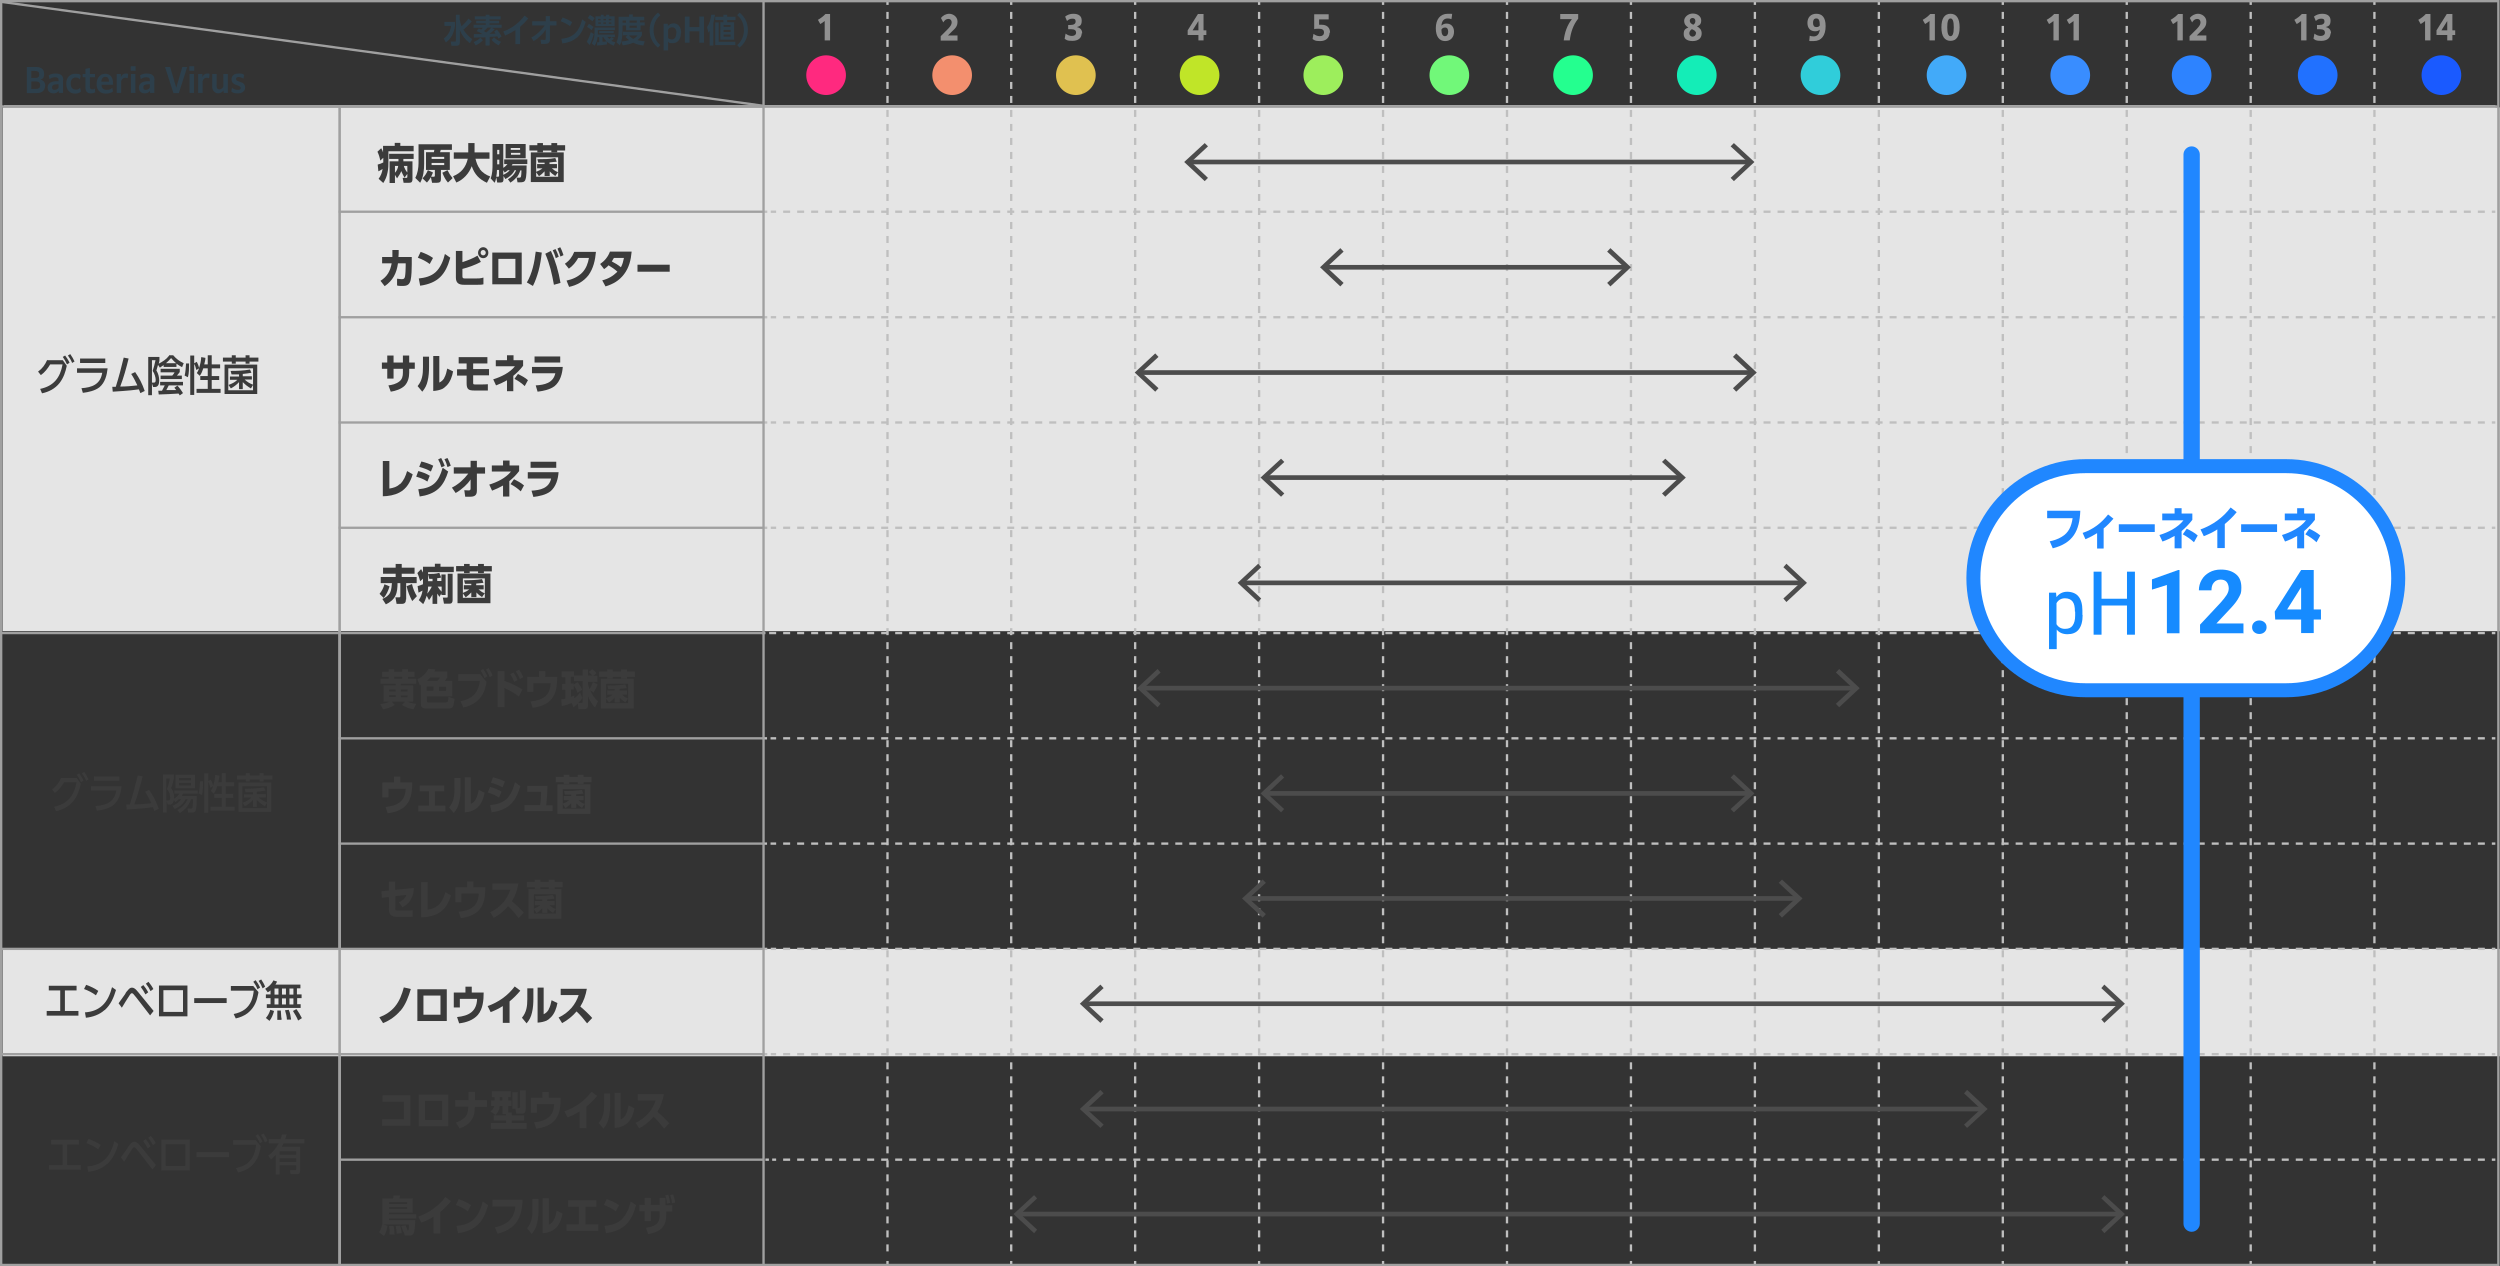 <?xml version="1.0" encoding="UTF-8"?>
<svg id="_レイヤー_2" xmlns="http://www.w3.org/2000/svg" version="1.1" viewBox="0 0 1071 542.4">
  <rect x="0" y="0" width="1071" height="542.4" fill="#333333" stroke="none"/>
  <!-- Generator: Adobe Illustrator 29.1.0, SVG Export Plug-In . SVG Version: 2.1.0 Build 142)  -->
  <defs>
    <style>
      .st0 {
        stroke-dasharray: 3 3;
      }

      .st0, .st1 {
        stroke: #bfbfbf;
      }

      .st0, .st1, .st2, .st3 {
        fill: none;
        stroke-miterlimit: 10;
      }

      .st4 {
        fill: #fff;
      }

      .st4, .st5, .st6, .st7, .st8, .st9, .st10, .st11, .st12, .st13, .st14, .st15, .st16, .st17, .st18, .st19 {
        fill-rule: evenodd;
      }

      .st5 {
        fill: #ff297f;
      }

      .st6 {
        fill: #1a5aff;
      }

      .st20 {
        fill: #2d3f4b;
      }

      .st7 {
        fill: #14edb7;
      }

      .st21 {
        fill: #3b3b3b;
      }

      .st22 {
        fill: #919191;
      }

      .st23 {
        fill: #e5e5e5;
      }

      .st24 {
        isolation: isolate;
      }

      .st8 {
        fill: #2d83ff;
      }

      .st25 {
        fill: #3d3d3d;
      }

      .st9 {
        fill: #2171ff;
      }

      .st10, .st26 {
        fill: #2087ff;
      }

      .st11 {
        fill: #9dee5c;
      }

      .st12 {
        fill: #398dff;
      }

      .st27 {
        fill: #168bff;
      }

      .st13 {
        fill: #71f879;
      }

      .st2 {
        stroke: #4c4c4c;
        stroke-width: 2px;
      }

      .st14 {
        fill: #24ff8f;
      }

      .st15 {
        fill: #42aaf9;
      }

      .st16 {
        fill: #f38f6e;
      }

      .st17 {
        fill: #30cdda;
      }

      .st18 {
        fill: #c0e528;
      }

      .st19 {
        fill: #e0c150;
      }

      .st3 {
        stroke: #a0a0a0;
      }

      .st28 {
        fill: #4c4c4c;
      }
    </style>
  </defs>
  <g id="_レイヤー_7">
    <rect class="st23" x="1.1" y="406.5" width="1069.8" height="46"/>
    <rect class="st23" x="1.1" y="46" width="1069.8" height="224.4"/>
  </g>
  <g id="_レイヤー_3">
    <g>
      <line class="st1" x1="380.2" y1=".6" x2="380.2" y2="2.1"/>
      <line class="st0" x1="380.2" y1="5.1" x2="380.2" y2="538.7"/>
      <line class="st1" x1="380.2" y1="540.2" x2="380.2" y2="541.7"/>
    </g>
    <g>
      <line class="st1" x1="433.2" y1=".6" x2="433.2" y2="2.1"/>
      <line class="st0" x1="433.2" y1="5.1" x2="433.2" y2="538.7"/>
      <line class="st1" x1="433.2" y1="540.2" x2="433.2" y2="541.7"/>
    </g>
    <g>
      <line class="st1" x1="486.3" y1=".6" x2="486.3" y2="2.1"/>
      <line class="st0" x1="486.3" y1="5.1" x2="486.3" y2="538.7"/>
      <line class="st1" x1="486.3" y1="540.2" x2="486.3" y2="541.7"/>
    </g>
    <g>
      <line class="st1" x1="539.4" y1=".6" x2="539.4" y2="2.1"/>
      <line class="st0" x1="539.4" y1="5.1" x2="539.4" y2="538.7"/>
      <line class="st1" x1="539.4" y1="540.2" x2="539.4" y2="541.7"/>
    </g>
    <g>
      <line class="st1" x1="592.5" y1=".6" x2="592.5" y2="2.1"/>
      <line class="st0" x1="592.5" y1="5.1" x2="592.5" y2="538.7"/>
      <line class="st1" x1="592.5" y1="540.2" x2="592.5" y2="541.7"/>
    </g>
    <g>
      <line class="st1" x1="645.6" y1=".6" x2="645.6" y2="2.1"/>
      <line class="st0" x1="645.6" y1="5.1" x2="645.6" y2="538.7"/>
      <line class="st1" x1="645.6" y1="540.2" x2="645.6" y2="541.7"/>
    </g>
    <g>
      <line class="st1" x1="698.7" y1=".6" x2="698.7" y2="2.1"/>
      <line class="st0" x1="698.7" y1="5.1" x2="698.7" y2="538.7"/>
      <line class="st1" x1="698.7" y1="540.2" x2="698.7" y2="541.7"/>
    </g>
    <g>
      <line class="st1" x1="751.8" y1=".6" x2="751.8" y2="2.1"/>
      <line class="st0" x1="751.8" y1="5.1" x2="751.8" y2="538.7"/>
      <line class="st1" x1="751.8" y1="540.2" x2="751.8" y2="541.7"/>
    </g>
    <g>
      <line class="st1" x1="804.9" y1=".6" x2="804.9" y2="2.1"/>
      <line class="st0" x1="804.9" y1="5.1" x2="804.9" y2="538.7"/>
      <line class="st1" x1="804.9" y1="540.2" x2="804.9" y2="541.7"/>
    </g>
    <g>
      <line class="st1" x1="858" y1=".6" x2="858" y2="2.1"/>
      <line class="st0" x1="858" y1="5.1" x2="858" y2="538.7"/>
      <line class="st1" x1="858" y1="540.2" x2="858" y2="541.7"/>
    </g>
    <g>
      <line class="st1" x1="911.1" y1=".6" x2="911.1" y2="2.1"/>
      <line class="st0" x1="911.1" y1="5.1" x2="911.1" y2="538.7"/>
      <line class="st1" x1="911.1" y1="540.2" x2="911.1" y2="541.7"/>
    </g>
    <g>
      <line class="st1" x1="964.2" y1=".6" x2="964.2" y2="2.1"/>
      <line class="st0" x1="964.2" y1="5.1" x2="964.2" y2="538.7"/>
      <line class="st1" x1="964.2" y1="540.2" x2="964.2" y2="541.7"/>
    </g>
    <g>
      <line class="st1" x1="1017.2" y1=".6" x2="1017.2" y2="2.1"/>
      <line class="st0" x1="1017.2" y1="5.1" x2="1017.2" y2="538.7"/>
      <line class="st1" x1="1017.2" y1="540.2" x2="1017.2" y2="541.7"/>
    </g>
    <line class="st1" x1="145.5" y1="45" x2="145.5" y2="541.7"/>
  </g>
  <g id="_レイヤー_4">
    <line class="st1" x1="1069" y1="45.6" x2="1.8" y2="45.6"/>
    <line class="st1" x1="1069" y1="45.6" x2="1.8" y2="45.6"/>
    <g>
      <line class="st1" x1="1069" y1="90.7" x2="1067.5" y2="90.7"/>
      <line class="st0" x1="1064.5" y1="90.7" x2="330.2" y2="90.7"/>
      <line class="st1" x1="328.7" y1="90.7" x2="327.2" y2="90.7"/>
    </g>
    <g>
      <line class="st1" x1="1069" y1="135.9" x2="1067.5" y2="135.9"/>
      <line class="st0" x1="1064.5" y1="135.9" x2="330.2" y2="135.9"/>
      <line class="st1" x1="328.7" y1="135.9" x2="327.2" y2="135.9"/>
    </g>
    <g>
      <line class="st1" x1="1069" y1="181" x2="1067.5" y2="181"/>
      <line class="st0" x1="1064.5" y1="181" x2="330.2" y2="181"/>
      <line class="st1" x1="328.7" y1="181" x2="327.2" y2="181"/>
    </g>
    <g>
      <line class="st1" x1="1069" y1="226.1" x2="1067.5" y2="226.1"/>
      <line class="st0" x1="1064.5" y1="226.1" x2="330.2" y2="226.1"/>
      <line class="st1" x1="328.7" y1="226.1" x2="327.2" y2="226.1"/>
    </g>
    <g>
      <line class="st1" x1="1069" y1="271.2" x2="1067.5" y2="271.2"/>
      <line class="st0" x1="1064.5" y1="271.2" x2="329.4" y2="271.2"/>
      <line class="st1" x1="327.9" y1="271.2" x2="326.4" y2="271.2"/>
    </g>
    <g>
      <line class="st1" x1="1069" y1="316.3" x2="1067.5" y2="316.3"/>
      <line class="st0" x1="1064.5" y1="316.3" x2="330.1" y2="316.3"/>
      <line class="st1" x1="328.6" y1="316.3" x2="327.1" y2="316.3"/>
    </g>
    <g>
      <line class="st1" x1="1069" y1="361.4" x2="1067.5" y2="361.4"/>
      <line class="st0" x1="1064.5" y1="361.4" x2="330.1" y2="361.4"/>
      <line class="st1" x1="328.6" y1="361.4" x2="327.1" y2="361.4"/>
    </g>
    <g>
      <line class="st1" x1="1069" y1="406.5" x2="1067.5" y2="406.5"/>
      <line class="st0" x1="1064.5" y1="406.5" x2="330.2" y2="406.5"/>
      <line class="st1" x1="328.7" y1="406.5" x2="327.2" y2="406.5"/>
    </g>
    <g>
      <line class="st1" x1="1069" y1="451.6" x2="1067.5" y2="451.6"/>
      <line class="st0" x1="1064.5" y1="451.6" x2="330.2" y2="451.6"/>
      <line class="st1" x1="328.7" y1="451.6" x2="327.2" y2="451.6"/>
    </g>
    <g>
      <line class="st1" x1="1069" y1="496.8" x2="1067.5" y2="496.8"/>
      <line class="st0" x1="1064.5" y1="496.8" x2="330.8" y2="496.8"/>
      <line class="st1" x1="329.4" y1="496.8" x2="327.9" y2="496.8"/>
    </g>
  </g>
  <g id="_レイヤー_2-2">
    <g class="st24">
      <g class="st24">
        <path class="st21" d="M177.2,62.5v2.3h-10.8v4c0,1.7,0,3.5-.4,5.2-.3,1.6-.9,3-1.8,4.4l-2-1.8c.9-1.2,1.5-2.7,1.7-4.2-.6.4-1.2.7-1.8,1l-.3-2.9c.8-.2,1.7-.5,2.4-.9v-2l-1.3,1.2c-.2-1.2-.6-2.6-1.2-3.8l1.6-1.5c.4.6.6,1.1.8,1.8v-2.8h5v-1.3h2.4v1.3h5.7ZM173.3,76.1c-.5-.9-1-1.8-1.4-2.8-.4,1.1-1.1,2.1-1.8,3.1l-.9-1.5v3.5h-2.3v-9.3h3.8v-1h-4v-2.2h10.5v2.2h-4.4v1h3.9v7.7c0,.9-.3,1.5-1.3,1.5h-2.5l-.4-2.1h1.4c.5,0,.6,0,.6-.6v-1.1l-1.2,1.6h0ZM169.2,71.1v2.9c.8-.8,1.2-1.8,1.4-2.9h-1.4ZM174.5,71.1h-1.5c.3,1,.8,2,1.5,2.8v-2.8Z"/>
        <path class="st21" d="M192.7,65.2v7.6h-3.8v3.9c0,1.2-.5,1.6-1.7,1.6h-2.1l-.5-2.4c-.5.9-1,1.5-1.7,2.3l-1.9-1.8c1-1,1.8-2.2,2.3-3.5l2.2,1c-.3.7-.5,1.2-.8,1.8h1.2q.4,0,.4-.5v-2.4h-3.8v-7.6h3.4c0-.3.1-.7.2-1h-4.4v5.9c0,2.8-.3,5.7-1.7,8.2l-2.1-2.1c1-1.8,1.4-4.3,1.4-6.3v-8.1h14.3v2.4h-4.8c0,.3-.2.7-.3,1h4.2ZM190.3,68.1v-.9h-5.4v.9h5.4ZM184.9,69.8v.9h5.4v-.9h-5.4ZM193.8,76.4l-1.9,1.8c-1.2-1.4-1.7-2.5-2.4-4.2l2.2-1.1c.7,1.4,1.2,2.2,2.2,3.4h-.1Z"/>
        <path class="st21" d="M205.5,72.4c1.1,1.5,2.8,2.6,4.5,3.2l-1.4,2.7c-3.3-1.5-5.3-3.6-6.5-7.1-1.2,3.1-3.5,5.7-6.6,7l-1.4-2.7c3.5-1.4,5.5-3.9,6.3-7.5h-6v-2.7h6.2v-4h2.7v4h6.4v2.7h-6c.4,1.6.9,3.1,1.9,4.4h0Z"/>
        <path class="st21" d="M218.8,78.4l-1.2-1.6c1.5-.9,2.9-2.2,3.5-3.9h-.6c-.8,1.7-2.4,3-4,3.8l-.8-1.3v1.3c0,1-.2,1.5-1.3,1.5h-1.4l-.4-2.2c-.2.9-.3,1.5-.7,2.3l-1.7-1.9c.8-2,.8-4.2.8-6.3v-8.4h4.6v10.2c.7-.4,1.3-1,1.8-1.6h-1.4v-2h9.9v2h-6.3c-.1.2-.3.5-.4.6h6.4c0,1.5,0,4.7-.5,6-.3,1.1-1.2,1.2-2.2,1.2h-1.2l-.4-2.2c-.8,1-1.5,1.6-2.6,2.3v.2ZM212.7,75.7h.7q.4,0,.4-.5v-2.4h-.9c0,1-.1,2-.3,2.9h.1ZM213.9,66.1v-1.9h-.9v1.9h.9ZM213.9,70.4v-2h-.9v2h.9ZM217.5,73c-.4.4-.8.6-1.3.9l-.6-1v2c1-.5,2.1-1.1,2.8-2h-.9ZM216.6,67.8v-6.1h8.6v6.1h-8.6ZM222.8,64.2v-.8h-4v.8h4ZM218.9,65.5v.8h4v-.8h-4ZM222.5,76.1c.8,0,.8-.4.9-3.1h-.5c-.4,1.2-.8,2.1-1.6,3.1h1.2Z"/>
        <path class="st21" d="M230.2,61.3h2.4v.9h3.6v-.9h2.5v.9h3.4v2.3h-3.4v.7h-2.5v-.7h-3.6v.7h-2.4v-.7h-3.4v-2.3h3.4v-.9ZM227.4,65.3h14.1v12.7h-14.1v-12.7ZM239.1,73.6v-6.2h-9.4v6.2c1-.4,1.9-.8,2.7-1.5h-2.3v-1.8h3.2v-.6h-2.7l-.4-1.5c2.6,0,5.2,0,7.7-.5l.6,1.6c-1,0-2.1.2-3.1.3v.7h3.2v1.8h-2.2c.8.7,1.5,1.2,2.5,1.6h.2ZM235.5,75.4h-2.2v-2c-.8.8-1.5,1.5-2.4,2.1l-1.2-1.7v1.9h9.4v-2l-1.2,1.7c-.9-.6-1.7-1.2-2.4-2v2h0Z"/>
      </g>
    </g>
    <g class="st24">
      <g class="st24">
        <path class="st21" d="M168,107.1h2.8c0,1,0,2-.1,3h5.7v3.2c0,1.8-.1,5.2-.5,6.8-.5,1.9-1.5,2.4-3.4,2.4s-1.6,0-2.4-.2v-2.9c.5,0,1.3.2,1.9.2,1,0,1.3-.2,1.5-1.1.2-1,.3-3.5.3-4.5v-1.2h-3.3c-.6,4.2-2.1,7.3-5.7,9.8l-1.8-2.3c2.9-1.8,4.2-4.2,4.8-7.5h-4.1v-2.7h4.4v-3h0Z"/>
        <path class="st21" d="M185.5,110.5l-1.4,2.6c-1.8-1.3-3-1.9-5.1-2.7l1.2-2.5c2,.7,3.6,1.4,5.3,2.6ZM180,122.4l-.6-3.1c2.7-.3,5.2-.9,7.2-2.7,2.1-1.9,3.4-5.1,4-7.8l2.3,1.6c-2,7.3-5.3,10.9-12.9,12Z"/>
        <path class="st21" d="M204.6,109.6l1.4,2.6c-2.2,1.2-5.4,2.4-7.9,3v3.1c0,.8.2,1,1.2,1h4.3c1.2,0,2.4,0,3.5-.4v2.9c-.7.2-1.9.2-2.8.2h-5.5c-2.2,0-3.5-.7-3.5-3.1v-11.4h2.8v4.8c2.4-.8,4.3-1.5,6.5-2.8h0ZM209.2,108.3c0,1.3-.9,2.3-2.2,2.3s-2.2-1.1-2.2-2.3.9-2.4,2.2-2.4,2.2,1.1,2.2,2.4ZM205.9,108.3c0,.6.5,1.1,1.1,1.1s1.1-.5,1.1-1.1-.4-1.2-1.1-1.2-1.1.5-1.1,1.2Z"/>
        <path class="st21" d="M223.5,108.2v13.6h-12.6v-13.6h12.6ZM213.5,119.1h7.3v-8.2h-7.3v8.2Z"/>
        <path class="st21" d="M230.7,116.1c-.6,2.1-1.4,4.5-2.4,6.4l-2.6-1.5c2.3-3.8,3.3-8.8,3.8-13.2l2.6.4c-.3,2.7-.7,5.3-1.4,7.9h0ZM240.1,121.2l-2.8.8c-.9-4.9-1.7-8.6-3.7-13.3l2.4-1.2c2,4.3,3.3,8.9,4.1,13.6h0ZM239.3,110l-1.2.6c-.4-1.4-.7-2.2-1.3-3.4l1.2-.5c.6,1.1,1,2.2,1.4,3.4h0ZM241.4,109.3l-1.3.6c-.4-1.3-.7-2.2-1.3-3.4l1.2-.6c.6,1,1,2.3,1.4,3.4h0Z"/>
        <path class="st21" d="M245.9,107.9h9.4c-.3,3.5-1.1,7.1-3.2,10-2.1,2.7-5,4.3-8.3,5l-1.1-2.7c2.5-.5,5-1.6,6.8-3.5,1.6-1.7,2.4-3.9,2.8-6.2h-4.6c-1,1.8-2.3,3.4-4,4.6l-1.7-2.1c2-1.4,3.1-2.9,4-5.1h0Z"/>
        <path class="st21" d="M260.6,113.8c-.6.6-1.1,1-1.8,1.5l-1.7-2.2c1.9-1.3,3.4-3.1,4.2-5.3h9.3c-.3,3.5-1.1,6.8-3.2,9.6-2.1,2.8-4.7,4.3-8,5.3l-1.4-2.6c2.5-.6,4.6-1.8,6.5-3.7-1.2-1.1-2.5-2-3.9-2.8v.2ZM267.3,110.5h-4.3c-.3.5-.6,1-.9,1.5,1.4.7,2.7,1.5,3.9,2.5.7-1.3,1-2.5,1.3-4Z"/>
        <path class="st21" d="M286.9,113.4v3h-13.8v-3h13.8Z"/>
      </g>
    </g>
    <g class="st24">
      <g class="st24">
        <path class="st21" d="M172.5,152.3h2.8v3h2.4v2.7h-2.4v1.7c0,1.9-.5,4-1.9,5.5-1.5,1.5-4,2.3-6,2.6l-1-2.7c1.6-.2,3.3-.6,4.7-1.7,1.2-.9,1.5-2.3,1.5-3.7v-1.7h-4v4.2h-2.7v-4.2h-2.3v-2.7h2.3v-3h2.7v3h4v-3h-.1Z"/>
        <path class="st21" d="M183.8,157.1c0,2-.1,4.1-.6,6.1-.4,1.8-1.1,3.2-2.3,4.6l-2-2.4c2-2.4,2.3-5,2.3-8v-4.6h2.6v4.2h0ZM190.3,161.9c.7-1.2,1-2.6,1.3-4l2.5,1.2c-.4,2.2-1.2,4.5-2.8,6.1s-2.2,1.6-3.6,2c-.7.2-1.4.2-2.1.3v-15h2.6v11.4c1-.5,1.5-1,2.1-1.9h0Z"/>
        <path class="st21" d="M202.7,158.1h6.8v2.7h-6.8v3.2c0,.6.1.7.8.7h2.7c.9,0,1.8,0,2.8-.1v2.7h-5.8c-2.6,0-3.3-.6-3.3-3.2v-3.2h-4.1v-2.7h4.1v-2.5h-3.4v-2.7h12.3v2.7h-6.1v2.5h0Z"/>
        <path class="st21" d="M217.3,152.2h2.7v2.1h4.1v2.4c-1.2,1.6-2.6,3-4.2,4.3v6.6h-2.7v-4.7c-1.6.9-2.9,1.5-4.7,2.2l-1.2-2.6c3.3-1,7.1-2.8,9.3-5.6h-8.2v-2.6h4.8v-2.1h0ZM226.2,162.8l-1.4,2.6c-1.4-1.3-2.7-2.2-4.4-3.1l1.5-2.1c1.4.7,3.1,1.6,4.2,2.6h0Z"/>
        <path class="st21" d="M241.1,157.1c-.2,3-1.1,6.3-3.5,8.3-1.9,1.5-4.9,2.1-7.3,2.4l-.8-2.7c3.7-.2,7.5-1,8.4-5.2h-10v-2.7h13.2ZM240,152.7v2.6h-11v-2.6h11Z"/>
      </g>
    </g>
    <g class="st24">
      <g class="st24">
        <path class="st21" d="M171.4,207.4c1.6-1.6,2.4-3.5,3-5.6l2.4,1.4c-1,3.3-2.6,6.2-5.7,7.8-2,1.1-4.9,1.6-7.1,1.6v-15.1h2.8v11.8c1.8-.3,3.2-.7,4.6-2h0Z"/>
        <path class="st21" d="M184.1,203.8l-1,2.5c-1.5-1-3.1-1.6-4.8-2.1l.9-2.4c1.8.5,3.3,1,4.9,2h0ZM189.7,200.4l2.3,1.6c-.8,2.6-2,5.4-4.1,7.3-2.1,2-5.2,3-8.1,3.4l-.6-3.1c6.4-.6,8.7-3.2,10.4-9.1h.1ZM185.6,199.5l-1,2.5c-1.5-.9-3.2-1.5-5-2l.9-2.3c1.7.4,3.5,1,5.1,1.8ZM190.5,199.6l-1.4.6c-.4-1.4-.7-2.1-1.4-3.4l1.3-.6c.6,1.1,1,2.1,1.5,3.3h0ZM193.1,199.5l-1.4.6c-.3-1.2-.7-2.3-1.3-3.4l1.3-.5c.6,1.1,1,2.1,1.4,3.3h0Z"/>
        <path class="st21" d="M194.4,202.9v-2.7h7.2v-2.8h2.7v2.8h3.5v2.7h-3.5v7.3c0,2.1-1.1,2.6-3,2.6h-2l-.4-2.8c.6,0,1.3.1,1.9.1s.8-.3.8-.8v-3.9c-.8,1.2-1.6,2.1-2.7,3.1-1.1,1-2.4,2-3.7,2.7l-1.6-2.3c2.8-1.4,5.1-3.5,7-6h-6.3.1Z"/>
        <path class="st21" d="M215.6,197.3h2.7v2.1h4.1v2.4c-1.2,1.6-2.6,3-4.2,4.3v6.6h-2.7v-4.7c-1.6.9-2.9,1.5-4.7,2.2l-1.2-2.6c3.3-1,7.1-2.8,9.3-5.6h-8.2v-2.6h4.8v-2.1h0ZM224.5,207.9l-1.4,2.6c-1.4-1.3-2.7-2.2-4.4-3.1l1.5-2.1c1.4.7,3.1,1.6,4.2,2.6h0Z"/>
        <path class="st21" d="M239.3,202.2c-.2,3-1.1,6.3-3.5,8.3-1.9,1.5-4.9,2.1-7.3,2.4l-.8-2.7c3.7-.2,7.5-1,8.4-5.2h-10v-2.7h13.2ZM238.3,197.8v2.6h-11v-2.6h11Z"/>
      </g>
    </g>
    <g class="st24">
      <g class="st24">
        <path class="st21" d="M164.4,256.2l-1.8-1.8c1-1.2,1.7-2.6,2.1-4.1l2.2.9c-.6,1.9-1.3,3.5-2.6,5.1h.1ZM173.9,256.8c0,1.3-.5,1.9-1.8,1.9h-2.2l-.5-2.8h1.6c.4,0,.5-.2.5-.5v-5.6h-1.2c0,1.7-.1,3.8-.9,5.4-.7,1.6-2.5,3-4.1,3.7l-1.5-2.3c1.4-.6,2.8-1.5,3.4-2.9.5-1.1.6-2.7.7-3.9h-4.8v-2.6h6.4v-1.4h-5.4v-2.6h5.4v-1.6h2.6v1.6h5.5v2.6h-5.5v1.4h6.4v2.6h-4.5v7h0ZM178.6,255.4l-2,2.1c-1.1-2.1-1.9-4-2.4-6.4l2.3-.9c.4,1.8,1.1,3.6,2.1,5.2h0Z"/>
        <path class="st21" d="M188.3,255.8c-.3-.5-.6-1-1-1.5v4.4h-2v-4c-.5.9-.9,1.6-1.5,2.4l-1-1.9c-.4,1.3-.8,2.4-1.5,3.6l-1.9-1.7c.9-1.3,1.4-2.6,1.6-4.1-.6.3-1.1.6-1.7.9l-.4-2.8c.8-.2,1.5-.5,2.3-.8v-2.4l-1.2,1.1c-.3-1.1-.7-2.5-1.2-3.5l1.6-1.7c.3.5.5,1,.8,1.5v-2.5h5.1v-1.3h2.4v1.3h5.7v2.3h-11v3.9h1.9v-1h-1.4l-.5-2.1c1.6,0,3.3,0,4.8-.5l.8,2c-.6.2-1.1.3-1.7.3v1.2h1.8v-2.8h1.8v8.8h-1.8v-.7l-.8,1.4v.2ZM183.4,251.3c0,1-.1,2-.4,3,.8-.8,1.5-2,2-3h-1.6ZM189.2,251.3h-1.7c.5.8,1.1,1.6,1.7,2.2v-2.2ZM193.9,257.1c0,.8-.3,1.5-1.2,1.5h-2.5l-.5-2.6h1.7c.3,0,.4,0,.4-.5v-9.7h2.1v11.3Z"/>
        <path class="st21" d="M198.8,241.6h2.4v.9h3.6v-.9h2.5v.9h3.4v2.3h-3.4v.7h-2.5v-.7h-3.6v.7h-2.4v-.7h-3.4v-2.3h3.4v-.9ZM196,245.7h14.1v12.7h-14.1v-12.7ZM207.7,254v-6.2h-9.4v6.2c1-.4,1.9-.8,2.7-1.5h-2.3v-1.8h3.2v-.6h-2.7l-.4-1.5c2.6,0,5.2-.1,7.7-.5l.6,1.6c-1,.1-2.1.2-3.1.3v.7h3.2v1.8h-2.2c.8.7,1.5,1.2,2.5,1.6h.2ZM204.1,255.8h-2.2v-2c-.8.8-1.5,1.5-2.4,2.1l-1.2-1.7v1.9h9.4v-2l-1.2,1.7c-.9-.6-1.7-1.2-2.4-2v2h0Z"/>
      </g>
    </g>
    <g class="st24">
      <g class="st24">
        <path class="st21" d="M171.7,293.6h5.3v7h-2.5c1.3.6,2.4.8,3.8.9l-1.2,2.4c-1.8-.4-3.3-.9-4.9-1.9l1.3-1.4h-5.7l1.3,1.4c-1.5,1-3.2,1.5-5,1.9l-1.2-2.3c1.4-.1,2.7-.4,4-1h-2.6v-7h5.2v-.7h-6.5v-2.1h3.5v-.8h-2.8v-2.2h2.8v-1.1h2.4v1.1h3.4v-1.1h2.5v1.1h2.8v2.2h-2.8v.8h3.5v2.1h-6.6v.7ZM169.5,295.4h-2.8v.8h2.8v-.8ZM166.7,297.8v.8h2.8v-.8h-2.8ZM168.9,289.9v.9h3.4v-.9h-3.4ZM174.6,296.2v-.8h-2.9v.8h2.9ZM171.7,298.7h2.9v-.8h-2.9v.8Z"/>
        <path class="st21" d="M191.6,287.8v2.4c-.3.5-.7,1.1-1,1.5h3.1v6.6h-10.8v2.1c0,.4.1.5.5.5h7.6c1,0,1-.4,1.1-2.4l2.6.9c0,.9-.3,2.4-.6,3.2-.3.7-1,.9-1.7.9h-10.2c-1.2,0-1.9-.6-1.9-1.8v-8.3c-.1,0-.3.1-.4.2l-1.1-2.6c2.1-.9,3.7-2.5,4.7-4.5l3,.3c-.1.3-.3.6-.4.9h5.5,0ZM182.8,294.1v1.8h2.9v-1.8h-2.9ZM182.9,291.7h4.5c.4-.5.8-1,1.1-1.5h-4.1c-.5.5-.9,1-1.5,1.5ZM188.1,296h3v-1.8h-3v1.8Z"/>
        <path class="st21" d="M205.6,288.7l2.8,3.4c-.1.7-.2,1.4-.4,2.1-.7,2.8-2.1,5.1-4.5,6.8-1.5,1-3.2,1.7-5,2.1l-1.2-2.7c1.6-.3,3.3-.9,4.6-1.8,2.4-1.6,3.3-4.2,3.7-6.9h-9.3v-2.9h9.3,0ZM208.8,289.7l-1.2.8c-.5-1.1-1-2.2-1.7-3.2l1.1-.7c.7,1,1.3,2,1.8,3.1h0ZM211,289.4l-1.2.7c-.4-1.1-1-2.3-1.6-3.2l1.1-.7c.6,1,1.3,2,1.7,3.2Z"/>
        <path class="st21" d="M223.8,295.4l-1.5,3c-1.9-1.4-4-2.7-6.2-3.7v8.2h-2.9v-15.4h2.9v4.2c2.6.9,5.3,2.2,7.7,3.7h0ZM221.8,291.3l-1.5.8c-.5-1.3-1-2.2-1.7-3.3l1.4-.7c.7,1,1.3,2.1,1.7,3.3h.1ZM224.2,290.1l-1.5.8c-.5-1.2-1-2.2-1.7-3.3l1.4-.7c.8,1.2,1.2,1.9,1.8,3.3h0Z"/>
        <path class="st21" d="M230.9,287.5h2.7v2.5h5.1c0,3.3-.3,7-2.5,9.6-1.9,2.2-5.1,3.3-8,3.6l-.9-2.7c5-.5,8.4-2.3,8.6-7.8h-7.4v3.7h-2.6v-6.4h5v-2.5h0Z"/>
        <path class="st21" d="M252.6,295.2c.6-1,1-1.9,1.4-3l2,1c-.4,1.2-1,2.4-1.7,3.5l-1.5-1c.8,1.8,1.9,3.5,3.4,4.7l-1.3,2.7c-1.4-1.5-2.2-2.9-3-4.8v3.7c0,1.2-.4,1.8-1.7,1.8h-2.4l-.3-2.7h1.5c.5,0,.6,0,.6-.6v-8.7h-3.7v-1.9h-1.4v2.9h1.2v.5l1.8-1.1c.7,1,1.4,2.1,1.9,3.3l-2,1.3c-.4-1.2-.9-2.2-1.6-3.2v1.8h-1.2v3.1c.5-.2,1-.3,1.4-.5v1.2c1-.7,1.8-1.6,2.5-2.5l1,2.3c-1,1.6-2.3,2.8-3.8,4l-.8-1.8c-1.6.6-2.4.9-4.2,1.3l-.3-2.9c.6,0,1.2-.2,1.8-.3v-3.8h-1.4v-2.5h1.4v-2.9h-1.6v-2.5h5.3v1.8h3.7v-2.6h2.3v2.6h1.8c-.4-.6-1-1.1-1.5-1.5l1.5-1.2c.7.5,1.3,1,1.8,1.7l-1.3,1.1h1.7v2.6h-4v1.1c.2.7.4,1.5.7,2.2v-.2Z"/>
        <path class="st21" d="M260.1,286.8h2.4v.9h3.6v-.9h2.5v.9h3.4v2.3h-3.4v.7h-2.5v-.7h-3.6v.7h-2.4v-.7h-3.4v-2.3h3.4v-.9ZM257.4,290.8h14.1v12.7h-14.1v-12.7ZM269.1,299.1v-6.2h-9.4v6.2c1-.4,1.9-.8,2.7-1.5h-2.3v-1.8h3.2v-.6h-2.7l-.4-1.5c2.6,0,5.2-.1,7.7-.5l.6,1.6c-1,.1-2.1.2-3.1.3v.7h3.2v1.8h-2.2c.8.7,1.5,1.2,2.5,1.6h.2ZM265.5,300.9h-2.2v-2c-.8.8-1.5,1.5-2.4,2.1l-1.2-1.7v1.9h9.4v-2l-1.2,1.7c-.9-.6-1.7-1.2-2.4-2v2h0Z"/>
      </g>
    </g>
    <g class="st24">
      <g class="st24">
        <path class="st21" d="M169.3,389c0,1.1.3,1.1,1.4,1.1h3.6c.8,0,1.7,0,2.5-.2v2.8c-.8.1-1.6.1-2.4.1h-4.1c-2.6,0-3.7-.9-3.7-3.5v-5l-3,.3-.2-2.8,3.2-.3v-3.8h2.7v3.5l8-.8c0,1.4-.3,2.8-.9,4.1-.8,2-2.2,3.2-4,4.2l-1.5-2.2c1.5-.7,2.6-1.5,3.2-3.1l-4.7.5v5h-.1Z"/>
        <path class="st21" d="M187.8,387.8c1.6-1.6,2.4-3.5,3-5.6l2.4,1.4c-1,3.3-2.6,6.2-5.7,7.8-2,1.1-4.9,1.6-7.1,1.6v-15.1h2.8v11.8c1.8-.3,3.2-.7,4.6-2h0Z"/>
        <path class="st21" d="M200.1,377.6h2.7v2.5h5.1c0,3.3-.3,7-2.5,9.6-1.9,2.2-5.1,3.3-8,3.6l-.9-2.7c5-.5,8.4-2.3,8.6-7.8h-7.4v3.7h-2.6v-6.4h5v-2.5h0Z"/>
        <path class="st21" d="M224.5,390.9l-2.3,2.4c-1.4-1.8-2.8-3.5-4.5-5.1-1.7,2-3.9,3.8-6.2,5l-1.5-2.4c2.2-1,4-2.4,5.6-4.2,1.4-1.7,2.3-3.3,3-5.4h-7.7v-2.7h11.2c-.5,2.8-1.3,5.2-2.8,7.6,1.7,1.4,3.7,3.3,5.1,4.9h0Z"/>
        <path class="st21" d="M229.1,376.9h2.4v.9h3.6v-.9h2.5v.9h3.4v2.3h-3.4v.7h-2.5v-.7h-3.6v.7h-2.4v-.7h-3.4v-2.3h3.4v-.9ZM226.4,380.9h14.1v12.7h-14.1v-12.7ZM238.1,389.3v-6.2h-9.4v6.2c1-.4,1.9-.8,2.7-1.5h-2.3v-1.8h3.2v-.6h-2.7l-.4-1.5c2.6,0,5.2-.1,7.7-.5l.6,1.6c-1,.1-2.1.2-3.1.3v.7h3.2v1.8h-2.2c.8.7,1.5,1.2,2.5,1.6h.2ZM234.5,391.1h-2.2v-2c-.8.8-1.5,1.5-2.4,2.1l-1.2-1.7v1.9h9.4v-2l-1.2,1.7c-.9-.6-1.7-1.2-2.4-2v2h0Z"/>
      </g>
    </g>
    <g class="st24">
      <g class="st24">
        <path class="st21" d="M171.5,433c-1.9,2.3-4.6,4.2-7.4,5.3l-1.6-2.5c2.5-.9,5-2.5,6.7-4.6,2-2.4,3-5.3,3.8-8.2l3,.7c-1,3.3-2.2,6.7-4.5,9.4h0Z"/>
        <path class="st21" d="M191.4,423.8v13.6h-12.6v-13.6h12.6ZM181.4,434.7h7.3v-8.2h-7.3v8.2Z"/>
        <path class="st21" d="M199.4,422.7h2.7v2.5h5.1c0,3.3-.3,7-2.5,9.6-1.9,2.2-5.1,3.3-8,3.6l-.9-2.7c5-.5,8.4-2.3,8.6-7.8h-7.4v3.7h-2.6v-6.4h5v-2.5h0Z"/>
        <path class="st21" d="M218.2,438.2h-2.8v-7.2c-1.7,1.1-3.4,1.9-5.2,2.6l-1.3-2.6c4.6-1.6,8.7-4.5,11.6-8.4l2.4,1.8c-1.4,1.7-2.9,3.2-4.6,4.6v9.3h0Z"/>
        <path class="st21" d="M228.5,427.7c0,2-.1,4.1-.6,6.1-.4,1.8-1.1,3.2-2.3,4.6l-2-2.4c2-2.4,2.3-5,2.3-8v-4.6h2.6v4.2h0ZM235,432.5c.7-1.2,1-2.6,1.3-4l2.5,1.2c-.4,2.2-1.2,4.5-2.8,6.1s-2.2,1.6-3.6,2c-.7.2-1.4.2-2.1.3v-15h2.6v11.4c1-.5,1.5-1,2.1-1.9h0Z"/>
        <path class="st21" d="M253.8,436l-2.3,2.4c-1.4-1.8-2.8-3.5-4.5-5.1-1.7,2-3.9,3.8-6.2,5l-1.5-2.4c2.2-1,4-2.4,5.6-4.2,1.4-1.7,2.3-3.3,3-5.4h-7.7v-2.7h11.2c-.5,2.8-1.3,5.2-2.8,7.6,1.7,1.4,3.7,3.3,5.1,4.9h0Z"/>
      </g>
    </g>
    <g class="st24">
      <g class="st24">
        <path class="st21" d="M175.8,469.1v13.2h-12.1v-2.8h9.3v-7.5h-9.1v-2.8h11.9Z"/>
        <path class="st21" d="M192,468.9v13.6h-12.6v-13.6h12.6ZM182.1,479.8h7.3v-8.2h-7.3v8.2Z"/>
        <path class="st21" d="M208.6,471.4v2.8h-5.2c0,2.1-.2,3.8-1.4,5.6-1.2,1.8-3,2.9-5.1,3.6l-1.6-2.5c1.6-.5,3.1-1.3,4.2-2.6,1-1.3,1-2.6,1.1-4.2h-5.6v-2.8h5.7v-3.5h2.8v3.5h5.2,0Z"/>
        <path class="st21" d="M219.2,476.6v1.2h5.3v2.2h-5.3v1.1h6.4v2.5h-15.3v-2.5h6.5v-1.1h-5.3v-2.2h5.3v-.5h-1.5v-3.5h-1.2c-.2,1.7-.7,2.6-1.8,3.9l-2.2-1.6c.8-.6,1.4-1.2,1.7-2.3h-1.4v-2.4h1.5v-1.4h-1.2v-2.5h8.1v2.5h-1.1v1.4h1.4v2.4h-1.4v2.8h1.6-.1ZM214.1,470v1.4h1.1v-1.4h-1.1ZM222.4,474.6c.4,0,.4-.2.4-.5v-7h2.4v8c0,1.1-.3,2-1.5,2h-2.5l-.4-2.1h-1.3v-7.1h2.3v6.8h.8-.2Z"/>
        <path class="st21" d="M232.4,467.8h2.7v2.5h5.1c0,3.3-.3,7-2.5,9.6-1.9,2.2-5.1,3.3-8,3.6l-.9-2.7c5-.5,8.4-2.3,8.6-7.8h-7.4v3.7h-2.6v-6.4h5v-2.5h0Z"/>
        <path class="st21" d="M251.1,483.3h-2.8v-7.2c-1.7,1.1-3.4,1.9-5.2,2.6l-1.3-2.6c4.6-1.6,8.7-4.5,11.6-8.4l2.4,1.8c-1.4,1.7-2.9,3.2-4.6,4.6v9.3h0Z"/>
        <path class="st21" d="M261.4,472.8c0,2-.1,4.1-.6,6.1-.4,1.8-1.1,3.2-2.3,4.6l-2-2.4c2-2.4,2.3-5,2.3-8v-4.6h2.6v4.2h0ZM268,477.6c.7-1.2,1-2.6,1.3-4l2.5,1.2c-.4,2.2-1.2,4.5-2.8,6.1-1,1-2.2,1.6-3.6,2-.7.2-1.4.2-2.1.3v-15h2.6v11.4c1-.5,1.5-1,2.1-1.9h0Z"/>
        <path class="st21" d="M286.8,481.1l-2.3,2.4c-1.4-1.8-2.8-3.5-4.5-5.1-1.7,2-3.9,3.8-6.2,5l-1.5-2.4c2.2-1,4-2.4,5.6-4.2,1.4-1.7,2.3-3.3,3-5.4h-7.7v-2.7h11.2c-.5,2.8-1.3,5.2-2.8,7.6,1.7,1.4,3.7,3.3,5.1,4.9h0Z"/>
      </g>
    </g>
    <g class="st24">
      <g class="st24">
        <path class="st21" d="M176.8,513.3v6.2h-10.2v.7h11.7v1.8h-11.7v.7h11.3c0,1.4-.2,4.2-.6,5.4-.3.8-.8,1.2-1.7,1.2h-2.2l-.4-1.6h-.3c-.2-.8-.5-1.6-.8-2.5l1.8-.3c.4.7.6,1.4.9,2.2.5,0,.5-.4.6-2.5h-11.2l2,.5c-.2,1.5-.6,3.1-1.5,4.4l-2.1-1.6c.7-1.1,1.1-2.1,1.3-3.4h.1v-11.1h4.6c0-.4.2-.7.2-1.2h2.8l-.3,1.2h5.7ZM174.4,515.8v-.8h-7.7v.8h7.7ZM166.7,517.9h7.7v-.8h-7.7v.8ZM169.1,528.9h-2.2v-1.1c0-.9,0-1.7-.2-2.6h1.9c.3,1.2.4,2.4.4,3.7h.1ZM172,528.3l-2,.2c-.1-1.1-.3-2.3-.5-3.3l1.9-.2c.3,1.1.6,2.1.7,3.3h0Z"/>
        <path class="st21" d="M188.5,528.4h-2.8v-7.2c-1.7,1.1-3.4,1.9-5.2,2.6l-1.3-2.6c4.6-1.6,8.7-4.5,11.6-8.4l2.4,1.8c-1.4,1.7-2.9,3.2-4.6,4.6v9.3h0Z"/>
        <path class="st21" d="M201.8,516.3l-1.4,2.6c-1.8-1.3-3-1.9-5.1-2.7l1.2-2.5c2,.7,3.6,1.4,5.3,2.6h0ZM196.2,528.3l-.6-3.1c2.7-.3,5.2-.9,7.2-2.7,2.1-1.9,3.4-5.1,4-7.8l2.3,1.6c-2,7.3-5.3,10.9-12.9,12Z"/>
        <path class="st21" d="M223.9,514c-.3,7.7-2.8,12.5-10.7,14.5l-1.2-2.7c1.5-.3,3.3-.9,4.6-1.7,2.8-1.7,3.8-4.1,4.2-7.2h-9.8v-2.9h12.9Z"/>
        <path class="st21" d="M230.7,517.9c0,2-.1,4.1-.6,6.1-.4,1.8-1.1,3.2-2.3,4.6l-2-2.4c2-2.4,2.3-5,2.3-8v-4.6h2.6v4.2h0ZM237.2,522.7c.7-1.2,1-2.6,1.3-4l2.5,1.2c-.4,2.2-1.2,4.5-2.8,6.1-1,1-2.2,1.6-3.6,2-.7.2-1.4.2-2.1.3v-15h2.6v11.4c1-.5,1.5-1,2.1-1.9h0Z"/>
        <path class="st21" d="M250.9,524.5h5.4v2.8h-13.6v-2.8h5.3v-7.5h-4.6v-2.8h12.1v2.8h-4.7v7.5h.1Z"/>
        <path class="st21" d="M265.2,516.3l-1.4,2.6c-1.8-1.3-3-1.9-5.1-2.7l1.2-2.5c2,.7,3.6,1.4,5.3,2.6h0ZM259.6,528.3l-.6-3.1c2.7-.3,5.2-.9,7.2-2.7,2.1-1.9,3.4-5.1,4-7.8l2.3,1.6c-2,7.3-5.3,10.9-12.9,12Z"/>
        <path class="st21" d="M282.7,513.2h2.4v3.1h2.9v2.7h-2.6v1.7c0,5.2-2.9,7.1-7.7,8l-1-2.7c1.7-.3,3.5-.6,4.8-1.9.9-.9,1.1-2.2,1.1-3.5v-1.7h-3.8v4.2h-2.6v-4.2h-2.3v-2.7h2.3v-3h2.6v3h3.8v-3.1h.1ZM287.1,515.3l-1.4.3c0-1.2-.3-2.4-.7-3.5l1.3-.3c.4,1.3.6,2.2.8,3.5h0ZM289.3,515.2l-1.4.3c-.1-1.3-.4-2.3-.8-3.5l1.3-.3c.4,1.2.7,2.3.8,3.5h.1Z"/>
      </g>
    </g>
    <g class="st24">
      <g class="st24">
        <path class="st21" d="M20.3,154.3h6.6l1.7,2.4c-.5,2.6-1.4,5.2-3.1,7.4-1.9,2.4-4.6,3.8-7.5,4.4l-.8-1.9c5.8-1.2,8.6-4.8,9.6-10.5h-5.3c-1,1.7-2.4,3.5-4,4.6l-1.2-1.5c1.8-1.3,3-2.9,3.9-5h.1ZM29.8,155.4l-1.1.7c-.5-1.1-1.1-2.2-1.8-3.2l1-.6c.7,1,1.4,2,1.9,3.1ZM32,154.8l-1.1.7c-.4-1.1-1.1-2.2-1.8-3.2l1-.6c.8,1.1,1.2,1.9,1.8,3.1h.1Z"/>
        <path class="st21" d="M46.1,157.8c-.3,2.9-1.1,6.1-3.5,8.1-1.9,1.5-4.7,2.1-7.1,2.4l-.6-2c4.5-.3,8.1-1.6,8.9-6.6h-10.8v-1.9h13.1ZM45.1,153.6v1.9h-10.8v-1.9h10.8Z"/>
        <path class="st21" d="M58.8,165c-.8-1.7-1.6-3.3-2.6-4.8l1.7-.8c1.9,2.8,3,4.9,4.1,8.1l-1.9.9c-.2-.5-.3-1.1-.6-1.6-1.1.1-2.2.3-3.3.4-1.2.1-2.4.2-3.5.3-1.5.1-3,.2-4.4.3l-.2-2.1h1.5c1.3-4.1,2.4-8.3,3.4-12.5l2.1.4c-1,4.1-2.1,8.1-3.6,12,2.5,0,4.9-.2,7.4-.5h-.1Z"/>
        <path class="st21" d="M72.3,152.2h1.9c1.4,1.6,2.6,2.5,4.5,3.4l-.7,1.7c-.9-.5-1.6-.9-2.4-1.5v1.4h-5.5v-.8c-.5.4-1.1.7-1.6,1.1l-.8-1.2c-.2.8-.5,1.6-.7,2.4.8,1.3,1.2,2.8,1.2,4.3s-.4,2.8-1.9,2.8h-.7l-.5-1.5v5h-1.6v-16.4h4.8v1.6c0,.4-.2.9-.3,1.3,1.7-.9,3.2-1.8,4.4-3.4v-.2ZM66.6,154.3h-1.5v9.6h.9c.5,0,.7-.3.7-1.2s-.5-2.8-1.3-3.8c.5-1.5.9-3,1.2-4.5h0ZM71.1,167.1h4.4c-.3-.3-.5-.7-.8-1l1.3-.9c.8.8,1.8,2.2,2.4,3.2l-1.4,1c-.2-.3-.3-.6-.5-.8-2.8.2-5.7.3-8.5.4l-.2-1.6h1.6c.4-.7.8-1.5,1.2-2.3h-2v-1.5h9.8v1.5h-6.1c-.4.8-.8,1.5-1.2,2.3v-.3ZM77,159.4c-.4.5-.8,1-1.2,1.5h2.1v1.5h-9.1v-1.5h5c.4-.4.7-.9,1-1.4h-6v-1.5h8.2v1.4ZM75.5,155.6c-.8-.6-1.5-1.4-2.2-2.2-.7.8-1.4,1.5-2.2,2.2,0,0,4.4,0,4.4,0Z"/>
        <path class="st21" d="M80.5,161.6l-1.4-.7c.4-1.5.5-3.6.6-5.2h1.3c0,1.7,0,4.3-.5,5.9ZM83.2,169.2h-1.7v-16.9h1.7v16.9ZM86.3,153l1.7.3c0,1-.3,1.8-.5,2.8h1.5v-3.9h1.7v3.9h3.6v1.7h-3.6v3.3h3.2v1.7h-3.2v3.8h3.8v1.7h-10.3v-1.7h4.8v-3.8h-3.2v-1.7h3.2v-3.3h-1.9c-.4,1.2-.8,2.2-1.5,3.2l-1.3-1.2c.5-.6.7-1.3,1-2l-1.2.7c-.2-1-.5-1.9-1-2.8l1.2-.7c.5.9.8,1.7,1,2.6.5-1.6.8-2.8.9-4.6h.1Z"/>
        <path class="st21" d="M99.3,152.2h1.7v1h4.2v-1h1.7v1h3.8v1.7h-3.8v.9h-1.7v-.9h-4.2v.9h-1.7v-.9h-3.8v-1.7h3.8v-1ZM96.2,156.2h14v12.6h-14v-12.6ZM108.4,157.8h-10.6v9.4h10.6v-9.4ZM108.4,164.9l-.9,1.5c-1.4-.8-2.3-1.5-3.5-2.7v3h-1.6v-3c-1.1,1.2-2.1,1.9-3.5,2.7l-1-1.5c1.4-.5,2.7-1.1,3.8-2.2h-3.2v-1.4h3.9v-.9h-3.2l-.4-1.5c2.8,0,5.6-.1,8.3-.6l.6,1.4c-1.2.2-2.4.4-3.7.5v1h3.9v1.4h-3.1c1.1,1,2.2,1.7,3.6,2.2h0Z"/>
      </g>
    </g>
    <g class="st24">
      <g class="st24">
        <path class="st21" d="M26.3,333.3h6.6l1.7,2.4c-.5,2.6-1.4,5.2-3.1,7.4-1.9,2.4-4.6,3.8-7.5,4.4l-.8-1.9c5.8-1.2,8.6-4.8,9.6-10.5h-5.3c-1,1.7-2.4,3.5-4,4.6l-1.2-1.5c1.8-1.3,3-2.9,3.9-5h.1ZM35.8,334.4l-1.1.7c-.5-1.1-1.1-2.2-1.8-3.2l1-.6c.7,1,1.4,2,1.9,3.1ZM38,333.8l-1.1.7c-.4-1.1-1.1-2.2-1.8-3.2l1-.6c.8,1.1,1.2,1.9,1.8,3.1h0Z"/>
        <path class="st21" d="M52.1,336.8c-.3,2.9-1.1,6.1-3.5,8.1-1.9,1.5-4.7,2.1-7.1,2.4l-.6-2c4.5-.3,8.1-1.6,8.9-6.6h-10.8v-1.9h13.1ZM51.1,332.6v1.9h-10.8v-1.9h10.8Z"/>
        <path class="st21" d="M64.8,344c-.8-1.7-1.6-3.3-2.6-4.8l1.7-.8c1.9,2.8,3,4.9,4.1,8.1l-1.9.9c-.2-.5-.3-1.1-.6-1.6-1.1.1-2.2.3-3.3.4-1.2.1-2.4.2-3.5.3-1.5.1-3,.2-4.4.3l-.2-2.1h1.5c1.3-4.1,2.4-8.3,3.4-12.5l2.1.4c-1,4.1-2.1,8.1-3.6,12,2.5,0,4.9-.2,7.4-.5h-.1Z"/>
        <path class="st21" d="M74.7,346.5l-.8-1.3c1.5-.6,2.8-1.4,3.7-2.8h-1c-.5.5-.9.8-1.5,1.2l-.6-.9c-.2,1-.6,2-1.8,2h-.8l-.5-1.6v5h-1.6v-16.3h4.7v1.6c-.3,1.5-.6,2.8-1.2,4.2.9,1.1,1.3,2.8,1.3,4.2s0,.3,0,.4c.8-.5,1.7-1.4,2.3-2.2h-2.2v-1.4h10v1.4h-6.3c-.2.3-.3.6-.5,1h6.4c0,1.5,0,5-.5,6.2-.3.8-.8.9-1.5.9h-1.7l-.3-1.7h1.2c1.1,0,1.1-.1,1.2-4h-.9c-.9,2.6-2.4,4.5-4.8,5.9l-1-1.3c1.9-1,3.5-2.6,4.4-4.6h-.9c-.9,1.9-2.6,3.3-4.5,4.1h-.3ZM72.7,333.5h-1.5v9.4h.8c.7,0,.9-.3.9-1.1,0-1.4-.4-2.8-1.4-3.8.6-1.4,1-2.9,1.2-4.4h0ZM75.2,337.7v-5.8h8.3v5.8h-8.3ZM81.8,334.3v-1h-5.1v1h5.1ZM76.7,335.4v1.1h5.1v-1.1h-5.1Z"/>
        <path class="st21" d="M86.5,340.6l-1.4-.7c.4-1.5.5-3.6.6-5.2h1.3c0,1.7,0,4.3-.5,5.9h0ZM89.2,348.2h-1.7v-16.9h1.7v16.9ZM92.3,332l1.7.3c0,1-.3,1.8-.5,2.8h1.5v-3.9h1.7v3.9h3.6v1.7h-3.6v3.3h3.2v1.7h-3.2v3.8h3.8v1.7h-10.3v-1.7h4.8v-3.8h-3.2v-1.7h3.2v-3.3h-1.9c-.4,1.2-.8,2.2-1.5,3.2l-1.3-1.2c.5-.6.7-1.3,1-2l-1.2.7c-.2-1-.5-1.9-1-2.8l1.2-.7c.5.9.8,1.7,1,2.6.5-1.6.8-2.8.9-4.6h.1Z"/>
        <path class="st21" d="M105.3,331.2h1.7v1h4.2v-1h1.7v1h3.8v1.7h-3.8v.9h-1.7v-.9h-4.2v.9h-1.7v-.9h-3.8v-1.7h3.8v-1ZM102.2,335.2h14v12.6h-14v-12.6ZM114.4,336.8h-10.6v9.4h10.6v-9.4ZM114.4,343.9l-.9,1.5c-1.4-.8-2.3-1.5-3.5-2.7v3h-1.6v-3c-1.1,1.2-2.1,1.9-3.5,2.7l-1-1.5c1.4-.5,2.7-1.1,3.8-2.2h-3.2v-1.4h3.9v-.9h-3.2l-.4-1.5c2.8,0,5.6-.1,8.3-.6l.6,1.4c-1.2.2-2.4.4-3.7.5v1h3.9v1.4h-3.1c1.1,1,2.2,1.7,3.6,2.2h0Z"/>
      </g>
    </g>
    <g class="st24">
      <g class="st24">
        <path class="st21" d="M27.8,433.1h5.8v2h-13.6v-2h5.8v-8.8h-4.9v-2h11.9v2h-5v8.8Z"/>
        <path class="st21" d="M42.1,424.5l-1,1.9c-1.6-1.2-3.2-2-5.1-2.7l.9-1.8c1.7.6,3.7,1.5,5.2,2.6ZM44.8,432.7c-2.2,2-5.1,3-8,3.3l-.4-2.3c2.8-.2,5.3-1,7.4-2.9,2.3-2.1,3.4-5,4.2-7.9l1.7,1.2c-1,3.3-2.2,6.2-4.8,8.6h-.1Z"/>
        <path class="st21" d="M53.7,425.6c.3-.5.6-.9,1-1.3.5-.6,1-1.2,1.8-1.2s1.4.5,1.9,1c.6.7,1.4,1.6,2,2.4,1.8,2.2,3.6,4.4,5.4,6.6l-1.5,1.9c-1-1.2-6.6-8.7-7.2-9.2-.2-.1-.3-.3-.6-.3s-.6.3-.8.6c-1,1.4-2.5,4-3.5,5.6l-1.4-1.9c1-1.4,2-2.8,3-4.2h-.1ZM63.5,425.1l-1.2.9c-.7-1.3-1.1-2-2-3.2l1.1-.8c.9,1.1,1.4,1.8,2.1,3.1ZM65.7,423.7l-1.2.9c-.5-1.1-1.2-2.2-2-3.2l1.1-.8c.8,1,1.5,1.9,2.1,3.1Z"/>
        <path class="st21" d="M80.3,422.2v13.2h-12.2v-13.2h12.2ZM70,433.5h8.4v-9.3h-8.4v9.3Z"/>
        <path class="st21" d="M97.1,427.6v2.1h-13.9v-2.1h13.9Z"/>
        <path class="st21" d="M108.5,422.4l2.2,2.6c0,.7-.3,1.4-.4,2.1-.6,2.8-2,5.2-4.3,7-1.5,1.1-3.2,1.8-5,2.2l-.9-1.9c1.6-.3,3.5-1,4.8-2,2.6-2,3.5-4.9,3.8-8h-9.8v-2h9.6ZM111.4,423.1l-1.1.7c-.4-1.1-1-2.2-1.8-3.2l1-.7c.7.9,1.4,2,1.9,3.1h0ZM113.6,422.7l-1.1.7c-.5-1.2-1-2.2-1.7-3.2l1.1-.6c.7,1.1,1.3,2,1.7,3.2h0Z"/>
        <path class="st21" d="M127.3,426h1.9v1.6h-1.9v2.6h1.5v1.6h-14.5v-1.6h1.6v-2.6h-2v-1.6h2v-1.7c-.4.3-.7.6-1.2.8l-1.1-1.5c1.5-.9,2.8-2,3.5-3.6l1.6.5c-.2.5-.4.8-.7,1.3h10.7v1.6h-1.5v2.6h.1ZM115.4,437.3l-1.5-1.2c.9-1,1.5-2.2,1.9-3.5l1.6.5c-.4,1.5-1,3.1-2,4.3h0ZM117.6,423.5v2.6h1.7v-2.6h-1.7ZM117.6,427.7v2.6h1.7v-2.6h-1.7ZM120.6,436v.9h-1.8v-4h1.5c0,1,.2,2,.2,3.1h.1ZM120.8,423.5v2.6h1.7v-2.6h-1.7ZM120.8,427.7v2.6h1.7v-2.6h-1.7ZM124.6,436.8h-1.7c0-1.3-.4-2.7-.8-4l1.6-.2c.6,1.3.8,2.7,1,4.1h0ZM124,423.5v2.6h1.7v-2.6h-1.7ZM124,427.7v2.6h1.7v-2.6h-1.7ZM129.3,436.2l-1.6,1c-.4-1.2-1.5-3-2.2-4.1l1.5-.8c.8,1.1,1.7,2.6,2.3,3.8h0Z"/>
      </g>
    </g>
    <g class="st24">
      <g class="st24">
        <path class="st21" d="M28.8,499.1h5.8v2h-13.6v-2h5.8v-8.8h-4.9v-2h11.9v2h-5v8.8Z"/>
        <path class="st21" d="M43.1,490.5l-1,1.9c-1.6-1.2-3.2-2-5.1-2.7l.9-1.8c1.7.6,3.7,1.5,5.2,2.6ZM45.8,498.7c-2.2,2-5.1,3-8,3.3l-.4-2.3c2.8-.2,5.3-1,7.4-2.9,2.3-2.1,3.4-5,4.2-7.9l1.7,1.2c-1,3.3-2.2,6.2-4.8,8.6h-.1Z"/>
        <path class="st21" d="M54.7,491.6c.3-.5.6-.9,1-1.3.5-.6,1-1.2,1.8-1.2s1.4.5,1.9,1c.6.7,1.4,1.6,2,2.4,1.8,2.2,3.6,4.4,5.4,6.6l-1.5,1.9c-1-1.2-6.6-8.7-7.2-9.2-.2-.1-.3-.3-.6-.3s-.6.3-.8.6c-1,1.4-2.5,4-3.5,5.6l-1.4-1.9c1-1.4,2-2.8,3-4.2h-.1ZM64.5,491.1l-1.2.9c-.7-1.3-1.1-2-2-3.2l1.1-.8c.9,1.1,1.4,1.8,2.1,3.1ZM66.7,489.7l-1.2.9c-.5-1.1-1.2-2.2-2-3.2l1.1-.8c.8,1,1.5,1.9,2.1,3.1Z"/>
        <path class="st21" d="M81.3,488.2v13.2h-12.2v-13.2h12.2ZM71,499.5h8.4v-9.3h-8.4v9.3Z"/>
        <path class="st21" d="M98.1,493.6v2.1h-13.9v-2.1h13.9Z"/>
        <path class="st21" d="M109.5,488.4l2.2,2.6c0,.7-.3,1.4-.4,2.1-.6,2.8-2,5.2-4.3,7-1.5,1.1-3.2,1.8-5,2.2l-.9-1.9c1.6-.3,3.5-1,4.8-2,2.6-2,3.5-4.9,3.8-8h-9.8v-2h9.6ZM112.4,489.1l-1.1.7c-.4-1.1-1-2.2-1.8-3.2l1-.7c.7.9,1.4,2,1.9,3.1h0ZM114.6,488.7l-1.1.7c-.5-1.2-1-2.2-1.7-3.2l1.1-.6c.7,1.1,1.3,2,1.7,3.2h0Z"/>
        <path class="st21" d="M128.6,491.4v10.1c0,.8-.4,1.5-1.3,1.5h-2.8l-.3-1.7h2.3c.3,0,.4-.2.4-.5v-1.6h-7.1v3.9h-1.7v-8.3c-.7.7-1.3,1.3-2,1.9l-1.2-1.6c1.9-1.4,3.4-3.2,4.5-5.3h-4.3v-1.8h5.1c.3-.7.4-1.3.6-2h2c-.2.7-.4,1.4-.6,2h8.2v1.8h-8.9c-.3.5-.5,1-.8,1.5h8.1-.2ZM126.9,493.2h-7.1v1.5h7.1v-1.5ZM119.8,496.2v1.6h7.1v-1.6h-7.1Z"/>
      </g>
    </g>
  </g>
  <g id="_レイヤー_8">
    <g>
      <line class="st2" x1="436.4" y1="520.1" x2="908.1" y2="520.1"/>
      <polygon class="st28" points="443 528.3 444.3 526.8 437.1 520.1 444.3 513.4 443 512 434.2 520.1 443 528.3"/>
      <polygon class="st28" points="901.5 528.3 900.2 526.8 907.4 520.1 900.2 513.4 901.5 512 910.3 520.1 901.5 528.3"/>
    </g>
    <g>
      <line class="st2" x1="464.8" y1="475.1" x2="849.4" y2="475.1"/>
      <polygon class="st28" points="471.4 483.2 472.8 481.8 465.5 475.1 472.8 468.4 471.4 466.9 462.6 475.1 471.4 483.2"/>
      <polygon class="st28" points="842.7 483.2 841.4 481.8 848.6 475.1 841.4 468.4 842.7 466.9 851.5 475.1 842.7 483.2"/>
    </g>
    <g>
      <line class="st2" x1="464.8" y1="430" x2="908.1" y2="430"/>
      <polygon class="st28" points="471.4 438.2 472.8 436.7 465.5 430 472.8 423.3 471.4 421.8 462.6 430 471.4 438.2"/>
      <polygon class="st28" points="901.5 438.2 900.2 436.7 907.4 430 900.2 423.3 901.5 421.8 910.3 430 901.5 438.2"/>
    </g>
    <g>
      <line class="st2" x1="534.3" y1="384.9" x2="770" y2="384.9"/>
      <polygon class="st28" points="540.9 393.1 542.3 391.6 535 384.9 542.3 378.2 540.9 376.8 532.1 384.9 540.9 393.1"/>
      <polygon class="st28" points="763.4 393.1 762 391.6 769.2 384.9 762 378.2 763.4 376.8 772.2 384.9 763.4 393.1"/>
    </g>
    <g>
      <line class="st2" x1="542.1" y1="339.9" x2="749.4" y2="339.9"/>
      <polygon class="st28" points="548.8 348 550.1 346.6 542.9 339.9 550.1 333.1 548.8 331.7 540 339.9 548.8 348"/>
      <polygon class="st28" points="742.8 348 741.4 346.6 748.7 339.9 741.4 333.1 742.8 331.7 751.6 339.9 742.8 348"/>
    </g>
    <g>
      <line class="st2" x1="489.2" y1="294.8" x2="794.5" y2="294.8"/>
      <polygon class="st28" points="495.9 303 497.2 301.5 490 294.8 497.2 288.1 495.9 286.6 487.1 294.8 495.9 303"/>
      <polygon class="st28" points="787.9 303 786.5 301.5 793.7 294.8 786.5 288.1 787.9 286.6 796.7 294.8 787.9 303"/>
    </g>
    <g>
      <line class="st2" x1="532.4" y1="249.7" x2="772" y2="249.7"/>
      <polygon class="st28" points="539 257.9 540.3 256.4 533.1 249.7 540.3 243 539 241.5 530.2 249.7 539 257.9"/>
      <polygon class="st28" points="765.3 257.9 764 256.4 771.2 249.7 764 243 765.3 241.5 774.1 249.7 765.3 257.9"/>
    </g>
    <g>
      <line class="st2" x1="542.2" y1="204.6" x2="720" y2="204.6"/>
      <polygon class="st28" points="548.8 212.8 550.2 211.4 542.9 204.6 550.2 197.9 548.8 196.5 540 204.6 548.8 212.8"/>
      <polygon class="st28" points="713.4 212.8 712 211.4 719.3 204.6 712 197.9 713.4 196.5 722.2 204.6 713.4 212.8"/>
    </g>
    <g>
      <line class="st2" x1="488.3" y1="159.6" x2="750.4" y2="159.6"/>
      <polygon class="st28" points="494.9 167.8 496.3 166.3 489 159.6 496.3 152.9 494.9 151.4 486.1 159.6 494.9 167.8"/>
      <polygon class="st28" points="743.8 167.8 742.4 166.3 749.6 159.6 742.4 152.9 743.8 151.4 752.6 159.6 743.8 167.8"/>
    </g>
    <g>
      <line class="st2" x1="567.6" y1="114.5" x2="696.5" y2="114.5"/>
      <polygon class="st28" points="574.2 122.7 575.6 121.2 568.4 114.5 575.6 107.8 574.2 106.3 565.5 114.5 574.2 122.7"/>
      <polygon class="st28" points="689.9 122.7 688.5 121.2 695.8 114.5 688.5 107.8 689.9 106.3 698.7 114.5 689.9 122.7"/>
    </g>
    <g>
      <line class="st2" x1="509.5" y1="69.4" x2="749.4" y2="69.4"/>
      <polygon class="st28" points="516.1 77.6 517.5 76.2 510.3 69.4 517.5 62.7 516.1 61.3 507.3 69.4 516.1 77.6"/>
      <polygon class="st28" points="742.8 77.6 741.4 76.2 748.7 69.4 741.4 62.7 742.8 61.3 751.6 69.4 742.8 77.6"/>
    </g>
  </g>
  <g id="_レイヤー_6">
    <g class="st24">
      <g class="st24">
        <path class="st22" d="M355.6,6v11.3h-2.3v-8.3c-.6.5-1.2.9-1.9,1.3l-1-1.8c1.2-.7,2.3-1.5,3.2-2.5h2,0Z"/>
      </g>
    </g>
    <g class="st24">
      <g class="st24">
        <path class="st22" d="M406.1,15.2h4.1v2.2h-7.2v-1.9l3.2-3.2c1-1.1,1.5-1.8,1.5-2.7s-.5-1.5-1.4-1.5-1.6.5-2.2,1.5l-1-1.9c.9-1.1,2.1-1.8,3.6-1.8s3.5,1.2,3.5,3.3-.8,2.8-2.5,4.4c0,0-1.6,1.6-1.6,1.6Z"/>
      </g>
    </g>
    <g class="st24">
      <g class="st24">
        <path class="st22" d="M463.4,14.2c0,2.1-1.5,3.3-4,3.3s-2.5-.4-3.3-.9l.4-2.2c.8.6,1.7,1,2.7,1s1.8-.5,1.8-1.4-.5-1.5-2.3-1.5h-1.1v-1.8h1c1.4,0,2.2-.5,2.2-1.5s-.5-1.2-1.4-1.2-1.6.3-2.3,1l-.8-1.9c1-.8,2.2-1.2,3.5-1.2,2.2,0,3.6.9,3.6,2.9s-.7,2.4-2.1,2.8c1.5.3,2.3,1.2,2.3,2.7h-.2Z"/>
      </g>
    </g>
    <g class="st24">
      <g class="st24">
        <path class="st22" d="M515.6,13h1.2v2h-1.2v2.3h-2.2v-2.3h-4.6v-2l4.4-7h2.4v7ZM513.4,9l-2.5,4h2.5v-4Z"/>
      </g>
    </g>
    <g class="st24">
      <g class="st24">
        <path class="st22" d="M569.6,13.9c0,2.3-1.6,3.7-4,3.7s-2.5-.4-3.3-.9l.4-2.2c.8.6,1.7,1,2.7,1s1.8-.5,1.8-1.6-.7-1.6-2.3-1.6-1.4.1-1.9.2v-6.4h6.2v2.2h-4.1v2.3h1.1c2.2,0,3.6,1.2,3.6,3.4h-.2Z"/>
      </g>
    </g>
    <g class="st24">
      <g class="st24">
        <path class="st22" d="M622.9,13.6c0,2.3-1.4,4-3.8,4s-4-1.8-4-5.5,1.8-6.2,5.1-6.2,1.4,0,1.9.3l-.3,2c-.5-.2-1-.3-1.6-.3-1.7,0-2.5,1.1-2.7,3.1.6-.6,1.3-.9,2.2-.9,1.9,0,3.2,1.3,3.2,3.5h0ZM620.4,13.6c0-1.1-.4-1.8-1.3-1.8s-1.2.3-1.6.9c0,2,.6,2.8,1.5,2.8s1.4-.8,1.4-1.9h0Z"/>
      </g>
    </g>
    <g class="st24">
      <g class="st24">
        <path class="st22" d="M668.4,8.2v-2.2h7.7v2c-2.1,2.6-3.2,5.8-3.6,9.3h-2.6c.4-3.3,1.4-6.4,3.5-9.1h-5Z"/>
      </g>
    </g>
    <g class="st24">
      <g class="st24">
        <path class="st22" d="M729,14.3c0,2.1-1.5,3.3-3.9,3.3s-3.8-1.1-3.8-3,.7-2.3,2-2.8c-1-.6-1.8-1.4-1.8-2.9s1.6-3.1,3.7-3.1,3.6,1.3,3.6,2.9-.6,2.1-1.8,2.6c1.1.6,2,1.4,2,3ZM726.6,14.3c0-.9-.8-1.4-1.8-1.8-.7.4-1.1,1.1-1.1,1.8s.6,1.4,1.4,1.4,1.4-.6,1.4-1.3h0ZM723.9,8.9c0,.8.6,1.3,1.5,1.7.7-.4.9-1.1.9-1.6,0-.8-.5-1.3-1.2-1.3s-1.2.5-1.2,1.2Z"/>
      </g>
    </g>
    <g class="st24">
      <g class="st24">
        <path class="st22" d="M782.1,11.2c0,4-1.8,6.4-5.1,6.4s-1.4-.1-1.9-.3l.2-2c.5.2,1,.3,1.7.3,1.5,0,2.4-1,2.6-2.9-.5.5-1.2.7-2,.7-2,0-3.3-1.3-3.3-3.6s1.4-3.9,3.8-3.9,4,1.4,4,5.3ZM779.6,10.9c0-2.3-.5-3-1.5-3s-1.4.7-1.4,1.9.5,1.8,1.4,1.8,1.1-.2,1.5-.7Z"/>
      </g>
    </g>
    <g class="st24">
      <g class="st24">
        <path class="st22" d="M828.9,6v11.3h-2.3v-8.3c-.6.5-1.2.9-1.9,1.3l-1-1.8c1.2-.7,2.3-1.5,3.2-2.5,0,0,2,0,2,0Z"/>
        <path class="st22" d="M831.7,11.7c0-3.9,1.4-5.8,3.9-5.8s3.9,1.9,3.9,5.8-1.4,5.8-3.9,5.8-3.9-1.9-3.9-5.8ZM837,11.7c0-2.7-.5-3.8-1.4-3.8s-1.4,1.1-1.4,3.8.5,3.8,1.4,3.8,1.4-1.1,1.4-3.8Z"/>
      </g>
    </g>
    <g class="st24">
      <g class="st24">
        <path class="st22" d="M882,6v11.3h-2.3v-8.3c-.6.5-1.2.9-1.9,1.3l-1-1.8c1.2-.7,2.3-1.5,3.2-2.5,0,0,2,0,2,0Z"/>
        <path class="st22" d="M890.6,6v11.3h-2.3v-8.3c-.6.5-1.2.9-1.9,1.3l-1-1.8c1.2-.7,2.3-1.5,3.2-2.5,0,0,2,0,2,0Z"/>
      </g>
    </g>
    <g class="st24">
      <g class="st24">
        <path class="st22" d="M935.1,6v11.3h-2.3v-8.3c-.6.5-1.2.9-1.9,1.3l-1-1.8c1.2-.7,2.3-1.5,3.2-2.5,0,0,2,0,2,0Z"/>
        <path class="st22" d="M941.1,15.2h4.1v2.2h-7.2v-1.9l3.2-3.2c1-1.1,1.5-1.8,1.5-2.7s-.5-1.5-1.4-1.5-1.6.5-2.2,1.5l-1-1.9c.9-1.1,2.1-1.8,3.6-1.8s3.5,1.2,3.5,3.3-.8,2.8-2.5,4.4l-1.6,1.6h0Z"/>
      </g>
    </g>
    <g class="st24">
      <g class="st24">
        <path class="st22" d="M988.1,6v11.3h-2.3v-8.3c-.6.5-1.2.9-1.9,1.3l-1-1.8c1.2-.7,2.3-1.5,3.2-2.5,0,0,2,0,2,0Z"/>
        <path class="st22" d="M998.4,14.2c0,2.1-1.5,3.3-4,3.3s-2.5-.4-3.3-.9l.4-2.2c.8.6,1.7,1,2.7,1s1.8-.5,1.8-1.4-.5-1.5-2.3-1.5h-1.1v-1.8h1c1.4,0,2.2-.5,2.2-1.5s-.5-1.2-1.4-1.2-1.6.3-2.3,1l-.8-1.9c1-.8,2.2-1.2,3.5-1.2,2.2,0,3.6.9,3.6,2.9s-.7,2.4-2.1,2.8c1.5.3,2.3,1.2,2.3,2.7h-.2Z"/>
      </g>
    </g>
    <g class="st24">
      <g class="st24">
        <path class="st22" d="M1041.2,6v11.3h-2.3v-8.3c-.6.5-1.2.9-1.9,1.3l-1-1.8c1.2-.7,2.3-1.5,3.2-2.5h2Z"/>
        <path class="st22" d="M1050.6,13h1.2v2h-1.2v2.3h-2.2v-2.3h-4.6v-2l4.4-7h2.4v7h0ZM1048.4,9l-2.5,4h2.5v-4Z"/>
      </g>
    </g>
  </g>
  <g id="_レイヤー_9">
    <line class="st3" x1="145.5" y1="45" x2="145.5" y2="541.7"/>
    <line class="st3" x1="327.2" y1="45.6" x2="1.8" y2="45.6"/>
    <line class="st3" x1="1070" y1="45.6" x2=".4" y2="45.6"/>
    <line class="st3" x1="327.2" y1="90.7" x2="145.1" y2="90.7"/>
    <line class="st3" x1="327.2" y1="135.9" x2="145.1" y2="135.9"/>
    <line class="st3" x1="327.2" y1="181" x2="145.1" y2="181"/>
    <line class="st3" x1="327.2" y1="226.1" x2="145.1" y2="226.1"/>
    <line class="st3" x1="327.2" y1="271.2" x2=".5" y2="271.2"/>
    <line class="st3" x1="327.2" y1="316.3" x2="145.1" y2="316.3"/>
    <line class="st3" x1="327.2" y1="361.4" x2="145.1" y2="361.4"/>
    <line class="st3" x1="327.2" y1="406.5" x2=".5" y2="406.5"/>
    <line class="st3" x1="327.2" y1="451.6" x2=".5" y2="451.6"/>
    <line class="st3" x1="327.2" y1="496.8" x2="145.8" y2="496.8"/>
    <line class="st3" x1="327.1" y1=".6" x2="327.1" y2="541.7"/>
    <line class="st3" x1=".5" y1=".8" x2="326.9" y2="45.3"/>
    <g id="_長方形_34">
      <path class="st10" d="M938.9,62.7c-1.9,0-3.5,1.6-3.5,3.5v458c0,1.9,1.6,3.5,3.5,3.5s3.5-1.6,3.5-3.5V66.2c0-1.9-1.6-3.5-3.5-3.5Z"/>
    </g>
    <g id="_長方形_35">
      <path class="st4" d="M893.4,295.7c-26.5,0-48-21.5-48-48s21.5-48,48-48h86c26.5,0,48,21.5,48,48s-21.5,48-48,48h-86Z"/>
      <path class="st26" d="M979.4,202.7c24.8,0,45,20.1,45,45s-20.2,45-45,45h-86c-24.8,0-45-20.1-45-45s20.2-45,45-45h86M979.4,196.7h-86c-28.1,0-51,22.9-51,51s22.9,51,51,51h86c28.1,0,51-22.9,51-51s-22.9-51-51-51h0Z"/>
    </g>
    <g class="st24">
      <g class="st24">
        <path class="st27" d="M933.7,271.3h-5.4v-20.7l-6.4,2v-4.4l11.2-4h.6v27.1h0Z"/>
        <path class="st27" d="M961,271.3h-18.5v-3.7l8.7-9.3c1.2-1.3,2.1-2.5,2.7-3.4.6-1,.9-1.9.9-2.8s-.3-2.1-.9-2.8c-.6-.7-1.5-1-2.6-1s-2.2.4-2.9,1.3c-.7.8-1,1.9-1,3.3h-5.4c0-1.6.4-3.1,1.2-4.5s1.9-2.4,3.3-3.2c1.4-.8,3.1-1.2,4.9-1.2,2.8,0,4.9.7,6.5,2s2.3,3.2,2.3,5.7-.3,2.7-1,4.1-1.9,3-3.6,4.8l-6.1,6.5h11.6v4.3h-.1Z"/>
        <path class="st27" d="M964.8,268.7c0-.9.3-1.5.9-2.1.6-.5,1.3-.8,2.2-.8s1.6.3,2.2.8c.6.5.9,1.2.9,2.1s-.3,1.5-.9,2.1c-.6.5-1.3.8-2.2.8s-1.6-.3-2.2-.8c-.6-.5-.9-1.2-.9-2.1Z"/>
        <path class="st27" d="M991.2,261.1h3.1v4.3h-3.1v5.8h-5.4v-5.8h-11.1l-.2-3.4,11.3-17.8h5.4v16.8h0ZM979.8,261.1h6v-9.5l-.4.6-5.6,8.9Z"/>
      </g>
    </g>
    <g class="st24">
      <g class="st24">
        <path class="st26" d="M891.2,218.8c-.3,8.6-3.1,13.9-11.8,16.1l-1.3-3c1.6-.3,3.7-1,5.1-1.9,3.1-1.8,4.2-4.6,4.7-8h-10.9v-3.2h14.3,0Z"/>
        <path class="st26" d="M901.2,235h-2.8v-6.6c-1.6,1-3.3,1.9-5,2.6l-1.2-2.7c4.5-1.5,8-4.2,10.9-7.9l2.3,1.8c-1.4,1.6-2.6,2.9-4.2,4.2v8.6h0Z"/>
        <path class="st26" d="M923.1,224.6v3.3h-15.4v-3.3h15.4Z"/>
        <path class="st26" d="M931.6,217.7h3v2.3h4.6v2.7c-1.4,1.8-2.9,3.4-4.6,4.8v7.4h-3v-5.3c-1.8,1-3.2,1.7-5.2,2.4l-1.3-2.8c3.7-1.1,7.9-3.2,10.3-6.3h-9.1v-2.9h5.3v-2.3h0ZM941.5,229.4l-1.6,2.9c-1.5-1.4-3-2.4-4.8-3.4l1.7-2.4c1.5.7,3.5,1.8,4.7,2.9h0Z"/>
        <path class="st26" d="M953,234.8h-3.1v-8c-1.8,1.2-3.8,2.1-5.8,2.9l-1.4-2.9c5.1-1.8,9.6-5,12.9-9.4l2.6,2c-1.5,1.9-3.3,3.6-5.1,5.1v10.3h-.1Z"/>
        <path class="st26" d="M975.5,224.6v3.3h-15.4v-3.3h15.4Z"/>
        <path class="st26" d="M984.1,217.7h3v2.3h4.6v2.7c-1.4,1.8-2.9,3.4-4.6,4.8v7.4h-3v-5.3c-1.8,1-3.2,1.7-5.2,2.4l-1.3-2.8c3.7-1.1,7.9-3.2,10.3-6.3h-9.1v-2.9h5.3v-2.3h0ZM994,229.4l-1.6,2.9c-1.5-1.4-3-2.4-4.8-3.4l1.7-2.4c1.5.7,3.5,1.8,4.7,2.9h0Z"/>
      </g>
    </g>
    <rect class="st3" x=".5" y=".5" width="1069.8" height="541.4"/>
    <g class="st24">
      <g class="st24">
        <path class="st20" d="M194.9,11.2c-.4,2.8-1.5,5.3-3.9,7l-.9-1.7c1.9-1.3,2.8-3.2,3.2-5.4h-2.9v-1.7h4.5v1.7h0ZM197.8,11.2c1.1-1,2-2,2.9-3.2l1.4,1.2c-1.1,1.3-2.3,2.5-3.6,3.5,1,1.6,2.3,2.9,3.8,4.1l-1,1.7c-2-1.5-3.4-3.3-4.3-5.6v5.1c0,1-.3,1.6-1.4,1.6h-2.2l-.3-1.8h1.8c.3,0,.4-.1.4-.4V6.3h1.6v1.9c.2,1.1.4,1.9.8,3h.1Z"/>
        <path class="st20" d="M209.6,19.5h-1.6v-3.5c-1.7,0-3.4.1-5,.1v-1.5h3.7c-.8-.5-1.6-.9-2.5-1.3l.9-1.1c.3.1.7.3,1,.5.3-.3.5-.5.8-.8h-4v-1.3h5.2v-.6h-4.1v-1.1h4.1v-.6h-4.7v-1.3h4.7v-.7h1.6v.7h4.8v1.3h-4.8v.6h4.1v1.1h-4.1v.6h5.2v1.3h-4.2l1.2.7c-.8.8-1.4,1.3-2.2,1.9.9,0,1.8,0,2.6-.1-.2-.3-.4-.6-.6-.9l1.2-.8c.8.9,1.4,1.9,2,2.9l-1.3.9c-.2-.3-.4-.6-.5-.9-1.1,0-2.2.2-3.3.2v3.5l-.2.2ZM203.8,19.4l-.9-1.4c1.1-.4,2-1,2.9-1.8l1.1,1c-.9,1-1.9,1.7-3.1,2.2ZM208.8,11.9c-.5.5-.9,1-1.5,1.4.3.2.6.4,1,.6.8-.6,1.5-1.3,2.2-2.1h-1.7ZM214.6,18l-1,1.4c-1.2-.6-2.1-1.3-3-2.3l1-1.1c1,.9,1.7,1.4,3,1.9h0Z"/>
        <path class="st20" d="M222.6,18.9h-1.8v-6c-1.4.9-2.9,1.7-4.4,2.3l-.8-1.7c3.6-1.3,6.8-3.7,9.1-6.8l1.6,1.2c-1.1,1.4-2.2,2.5-3.5,3.6v7.4h-.2Z"/>
        <path class="st20" d="M228,10.9v-1.8h5.8v-2.2h1.8v2.2h2.8v1.8h-2.8v6c0,1.4-.8,1.9-2.1,1.9h-1.7l-.2-1.8c.5,0,1.1.1,1.6.1s.6-.2.6-.6v-3.8c-.7,1-1.3,1.8-2.2,2.6-.9.9-1.9,1.7-3,2.3l-1-1.5c2.3-1.1,4.3-3.2,5.8-5.2h-5.4Z"/>
        <path class="st20" d="M245.1,9.5l-.9,1.7c-1.4-1-2.4-1.5-4-2.1l.8-1.6c1.4.5,2.9,1.1,4.1,2h0ZM247.1,16.1c-1.7,1.5-4,2.3-6.2,2.5l-.4-2c5.3-.4,7.7-3.4,8.9-8.3l1.5,1.1c-.8,2.6-1.7,4.9-3.8,6.8h0Z"/>
        <path class="st20" d="M252.6,19.3l-1.2-1.4c.7-1.3,1.3-2.7,1.7-4.1l1.3.8c-.4,1.5-1,3.3-1.8,4.7ZM254.3,11.5l-.9,1.4c-.6-.6-1.2-1-1.9-1.4l.8-1.3c.7.4,1.4.9,2,1.4h0ZM254.8,7.7l-1,1.4c-.6-.5-1.3-1-2-1.4l.9-1.3c.7.4,1.4.8,2,1.3h.1ZM258.1,15.8v2.1c.6,0,1.3-.1,1.9-.2v1.3c-1.4.3-2.8.4-4.2.5v-1.4h.9v-2.2h-.7c-.2,1.4-.5,2.6-1.3,3.7l-1.2-1c.5-.8.8-1.5,1-2.4.1-.7.2-1.8.2-2.5v-1.9h8.7v1.1h-7.3v1.9h7.3v1.1h-1.5l1.1.7c-.3.3-.7.6-1.1.9.5.3,1.1.5,1.7.6l-.7,1.5c-1.8-.7-3.5-1.9-4.4-3.7h-.6.2ZM257.3,6.3h1.3v.7h1.1v-.7h1.3v.7h2.3v4.2h-8.2v-4.2h2.3v-.7h0ZM257.3,8.1h-1.1v.6h1.1v-.6ZM256.3,9.6v.6h1.1v-.6h-1.1ZM262.9,13.3v.9h-6.2v-.9h6.2ZM259.6,8.7v-.6h-1.1v.6h1.1ZM258.5,10.2h1.1v-.6h-1.1v.6ZM261.1,16.7c.4-.3.6-.6.9-.9h-1.8c.3.4.6.6.9.9ZM261.9,8.7v-.6h-1.1v.6h1.1ZM260.8,10.2h1.1v-.6h-1.1v.6Z"/>
        <path class="st20" d="M276.2,9.6v1.3h-1.8v2.1h-6.2v-2.1h-1.5v2.3c0,2-.2,4.4-1.2,6.2l-1.4-1.3c.7-1.4.9-3.4.9-4.9v-6h4.5v-1h1.6v1h4.9v1.5h-1.8v.9h2ZM276.2,17.8l-.6,1.7c-1.5-.2-2.9-.5-4.3-1.2-1.4.6-3,1-4.5,1.1l-.6-1.6c1.1-.1,2.2-.3,3.3-.6-.5-.4-1.1-.8-1.5-1.4l.9-.7h-2v-1.5h8.1v1.5c-.5.9-1.1,1.5-1.9,2.1,1.1.3,2,.4,3.1.5h0ZM268.2,8.8h-1.5v.9h1.5v-.9ZM273.1,15.2h-3.7c.6.6,1.1,1,1.9,1.5.7-.4,1.3-.8,1.8-1.5h0ZM272.8,8.8h-3.1v.9h3.1v-.9ZM269.7,11v.9h3.1v-.9h-3.1Z"/>
        <path class="st20" d="M281.9,20.4c-2.2-1.7-3.6-4.3-3.6-7.5s1.4-5.8,3.6-7.5l1,1.1c-1.8,1.5-2.9,3.7-2.9,6.4s1.1,5,2.9,6.4l-1,1.1Z"/>
        <path class="st20" d="M291.7,14.1c0,2.7-1.4,4.4-3.5,4.4s-1.5-.3-2-.7v3.8h-1.9v-11.4h1.8v1c.5-.7,1.4-1.2,2.5-1.2,1.9,0,3.2,1.5,3.2,4.1h-.1ZM289.8,14.2c0-1.7-.7-2.5-1.8-2.5s-1.5.4-1.8,1.1v3.4c.4.5,1,.7,1.6.7,1.1,0,1.9-.9,1.9-2.7h0Z"/>
        <path class="st20" d="M295.4,11.6h4.2v-4.5h2v11.2h-2v-4.9h-4.2v4.9h-2V7.1h2v4.5Z"/>
        <path class="st20" d="M305.5,19.5h-1.5v-6.3c-.2.3-.3.5-.5.8l-.6-2.4c1.1-1.5,1.6-3.5,1.8-5.3h1.6c-.2,1.3-.4,2.4-.7,3.5v9.7h0ZM315,17.8v1.5h-8.6v-9.7h1.5v8.3h7.2-.1ZM309.9,6.3h1.6v.9h3.6v1.4h-3.6v.9h3v7.5h-5.9v-7.5h1.3v-.9h-3.5v-1.4h3.5v-.9ZM313,10.7h-3v.8h3v-.8ZM313,12.8h-3v.9h3v-.9ZM310,14.8v.9h3v-.9h-3Z"/>
        <path class="st20" d="M316.8,5.4c2.2,1.7,3.6,4.3,3.6,7.5s-1.4,5.8-3.6,7.5l-1-1.1c1.8-1.5,2.9-3.7,2.9-6.4s-1.1-5-2.9-6.4c0,0,1-1.1,1-1.1Z"/>
      </g>
    </g>
    <g class="st24">
      <g class="st24">
        <path class="st20" d="M19.3,36.8c0,2.3-1.7,3.1-3.7,3.1h-4.1v-11.2h3.9c2.3,0,3.5,1,3.5,2.9s-.6,2.1-1.6,2.5c1.3.3,2.1,1.2,2.1,2.8h-.1ZM15.2,30.4h-1.8v3h1.8c1,0,1.6-.4,1.6-1.5s-.6-1.5-1.6-1.5ZM13.4,34.9v3.2h2c1.1,0,1.8-.4,1.8-1.6s-.7-1.6-1.8-1.6c0,0-2,0-2,0Z"/>
        <path class="st20" d="M27,34.3v5.5h-1.8v-.9c-.5.7-1.3,1.1-2.3,1.1-1.5,0-2.5-.9-2.5-2.5s1.3-2.7,3.8-2.7h.9v-.4c0-.9-.4-1.3-1.5-1.3s-1.7.3-2.4.8l-.3-1.6c.7-.5,1.7-.8,3-.8,2.3,0,3.2,1.1,3.2,2.8h-.1ZM25.1,37.5v-1.4h-.7c-1.4,0-2.1.4-2.1,1.3s.4,1.1,1.1,1.1,1.4-.4,1.7-1Z"/>
        <path class="st20" d="M34.7,39.2c-.5.5-1.3.9-2.5.9-2.3,0-3.8-1.5-3.8-4.2s1.5-4.3,3.8-4.3,1.9.3,2.4.8l-.4,1.6c-.4-.5-1-.8-1.8-.8-1.3,0-2.1,1-2.1,2.6s.8,2.6,2.1,2.6,1.3-.3,1.9-.8c0,0,.4,1.6.4,1.6Z"/>
        <path class="st20" d="M40.7,39.6c-.6.3-1.3.4-1.8.4-1.4,0-2.3-.7-2.3-2.6v-4.3h-1.2v-1.4h1.2v-2.2l1.9-.4v2.6h2.2v1.4h-2.2v4c0,.8.3,1.2,1,1.2s.7,0,1.1-.4l.2,1.6h-.1Z"/>
        <path class="st20" d="M48.6,36.3h-5.1c0,1.4.8,2.2,2.2,2.2s1.8-.3,2.4-.9l.3,1.6c-.6.5-1.7.9-3,.9-2.6,0-4-1.5-4-4.1s1.4-4.4,3.7-4.4,3.3,1.8,3.3,3.9v.9h.2ZM46.7,35h0c0-1.2-.4-2.1-1.5-2.1s-1.7.7-1.8,2.1h3.3Z"/>
        <path class="st20" d="M54.9,31.7l-.2,1.8c-.3,0-.6-.2-1-.2-.8,0-1.5.4-1.8,1.5v5h-1.9v-8.1h1.8v1.3c.5-1.1,1.2-1.5,2.1-1.5s.7,0,.9.2h.1Z"/>
        <path class="st20" d="M58.1,28.4v1.9h-2.1v-1.9h2.1ZM58,31.7v8.1h-1.9v-8.1s1.9,0,1.9,0Z"/>
        <path class="st20" d="M66.1,34.3v5.5h-1.8v-.9c-.5.7-1.3,1.1-2.3,1.1-1.5,0-2.5-.9-2.5-2.5s1.3-2.7,3.8-2.7h.9v-.4c0-.9-.4-1.3-1.5-1.3s-1.7.3-2.4.8l-.3-1.6c.7-.5,1.7-.8,3-.8,2.3,0,3.2,1.1,3.2,2.8h0ZM64.2,37.5v-1.4h-.7c-1.4,0-2.1.4-2.1,1.3s.4,1.1,1.1,1.1,1.4-.4,1.7-1Z"/>
        <path class="st20" d="M72.9,28.7l2.6,8.9,2.6-8.9h2.1l-3.6,11.2h-2.3l-3.6-11.2s2.2,0,2.2,0Z"/>
        <path class="st20" d="M83.2,28.4v1.9h-2.1v-1.9h2.1ZM83.1,31.7v8.1h-1.9v-8.1s1.9,0,1.9,0Z"/>
        <path class="st20" d="M89.8,31.7l-.2,1.8c-.3,0-.6-.2-1-.2-.8,0-1.5.4-1.8,1.5v5h-1.9v-8.1h1.8v1.3c.5-1.1,1.2-1.5,2.1-1.5s.7,0,.9.2h0Z"/>
        <path class="st20" d="M95.7,31.7h1.9v8.1h-1.8v-1.1c-.5.7-1.3,1.3-2.4,1.3s-2.5-1.1-2.5-2.8v-5.5h1.9v5.1c0,1.1.4,1.5,1.2,1.5s1.5-.6,1.7-1.3v-5.4h0Z"/>
        <path class="st20" d="M99.4,37.6c.7.6,1.6.9,2.5.9s1.2-.3,1.2-.8-.4-.8-1.5-1.2c-1.3-.4-2.4-.9-2.4-2.5s1.1-2.5,3-2.5,1.8.2,2.4.6l-.3,1.6c-.6-.4-1.3-.7-2.1-.7s-1.1.4-1.1.9.5.8,1.6,1.1c1.3.4,2.3,1,2.3,2.5s-1.2,2.5-3.1,2.5-2.1-.3-2.8-.8l.3-1.7h0Z"/>
      </g>
    </g>
  </g>
  <g id="_レイヤー_10">
    <g>
      <g id="_楕円形_4">
        <path class="st5" d="M353.9,23.7c-4.7,0-8.5,3.8-8.5,8.5s3.8,8.5,8.5,8.5,8.5-3.8,8.5-8.5-3.8-8.5-8.5-8.5Z"/>
      </g>
      <g id="_楕円形_4-2">
        <path class="st16" d="M407.9,23.7c-4.7,0-8.5,3.8-8.5,8.5s3.8,8.5,8.5,8.5,8.5-3.8,8.5-8.5-3.8-8.5-8.5-8.5Z"/>
      </g>
      <g id="_楕円形_4-3">
        <path class="st19" d="M460.9,23.7c-4.7,0-8.5,3.8-8.5,8.5s3.8,8.5,8.5,8.5,8.5-3.8,8.5-8.5-3.8-8.5-8.5-8.5Z"/>
      </g>
      <g id="_楕円形_4-4">
        <path class="st18" d="M513.9,23.7c-4.7,0-8.5,3.8-8.5,8.5s3.8,8.5,8.5,8.5,8.5-3.8,8.5-8.5-3.8-8.5-8.5-8.5Z"/>
      </g>
      <g id="_楕円形_4-5">
        <path class="st11" d="M566.9,23.7c-4.7,0-8.5,3.8-8.5,8.5s3.8,8.5,8.5,8.5,8.5-3.8,8.5-8.5-3.8-8.5-8.5-8.5Z"/>
      </g>
      <g id="_楕円形_4-6">
        <path class="st13" d="M620.9,23.7c-4.7,0-8.5,3.8-8.5,8.5s3.8,8.5,8.5,8.5,8.5-3.8,8.5-8.5-3.8-8.5-8.5-8.5Z"/>
      </g>
      <g id="_楕円形_4-7">
        <path class="st14" d="M673.9,23.7c-4.7,0-8.5,3.8-8.5,8.5s3.8,8.5,8.5,8.5,8.5-3.8,8.5-8.5-3.8-8.5-8.5-8.5Z"/>
      </g>
      <g id="_楕円形_4-8">
        <path class="st7" d="M726.9,23.7c-4.7,0-8.5,3.8-8.5,8.5s3.8,8.5,8.5,8.5,8.5-3.8,8.5-8.5-3.8-8.5-8.5-8.5Z"/>
      </g>
      <g id="_楕円形_4-9">
        <path class="st17" d="M779.9,23.7c-4.7,0-8.5,3.8-8.5,8.5s3.8,8.5,8.5,8.5,8.5-3.8,8.5-8.5-3.8-8.5-8.5-8.5Z"/>
      </g>
      <g id="_楕円形_4-10">
        <path class="st15" d="M833.9,23.7c-4.7,0-8.5,3.8-8.5,8.5s3.8,8.5,8.5,8.5,8.5-3.8,8.5-8.5-3.8-8.5-8.5-8.5Z"/>
      </g>
      <g id="_楕円形_4-11">
        <path class="st12" d="M886.9,23.7c-4.7,0-8.5,3.8-8.5,8.5s3.8,8.5,8.5,8.5,8.5-3.8,8.5-8.5-3.8-8.5-8.5-8.5Z"/>
      </g>
      <g id="_楕円形_4-12">
        <path class="st8" d="M938.9,23.7c-4.7,0-8.5,3.8-8.5,8.5s3.8,8.5,8.5,8.5,8.5-3.8,8.5-8.5-3.8-8.5-8.5-8.5Z"/>
      </g>
      <g id="_楕円形_4-13">
        <path class="st9" d="M992.9,23.7c-4.7,0-8.5,3.8-8.5,8.5s3.8,8.5,8.5,8.5,8.5-3.8,8.5-8.5-3.8-8.5-8.5-8.5Z"/>
      </g>
      <g id="_楕円形_4-14">
        <path class="st6" d="M1045.9,23.7c-4.7,0-8.5,3.8-8.5,8.5s3.8,8.5,8.5,8.5,8.5-3.8,8.5-8.5-3.8-8.5-8.5-8.5Z"/>
      </g>
    </g>
  </g>
  <g>
    <path class="st25" d="M168.8,332.7h2.7v2.5h5.1c0,3.3-.3,7-2.5,9.6-1.9,2.2-5.1,3.3-8,3.6l-.9-2.7c5-.5,8.4-2.3,8.6-7.8h-7.4v3.7h-2.6v-6.4h5v-2.5Z"/>
    <path class="st25" d="M186.2,345.1h4.6v2.5h-11.6v-2.5h4.6v-6.1h-4v-2.5h10.5v2.5h-4v6.1Z"/>
    <path class="st25" d="M197.3,337.6c0,2-.1,4.1-.6,6.1-.4,1.8-1.1,3.2-2.3,4.6l-2-2.4c2-2.4,2.3-5,2.3-8v-4.6h2.6v4.2ZM203.8,342.4c.7-1.2,1-2.6,1.3-4l2.5,1.2c-.4,2.2-1.2,4.5-2.8,6.1-1,1-2.2,1.6-3.6,2-.7.2-1.4.2-2.1.3v-15h2.6v11.4c1-.5,1.5-1,2.1-1.9Z"/>
    <path class="st25" d="M214.8,339.2l-1,2.5c-1.5-1-3-1.6-4.8-2.2l.9-2.4c1.9.5,3.2,1,4.9,2ZM216.7,342.6c2-1.7,3.3-4.9,3.9-7.5l2.3,1.7c-.8,2.8-2.1,5.9-4.3,7.9-2.2,2-5.1,2.9-8,3.3l-.6-3.1c2.3-.2,4.9-.8,6.7-2.4ZM216.3,334.8l-1,2.5c-1.6-.9-3.2-1.5-5-2l.9-2.3c1.7.4,3.5,1,5.1,1.8Z"/>
    <path class="st25" d="M236.7,344.9v2.6h-12v-2.6h6.7c.3-1.7.4-4,.4-5.7h-5.9v-2.5h8.6c0,2.8-.2,5.5-.5,8.3h2.6Z"/>
    <path class="st25" d="M241.5,331.9h2.4v.9h3.6v-.9h2.5v.9h3.4v2.3h-3.4v.7h-2.5v-.7h-3.6v.7h-2.4v-.7h-3.4v-2.3h3.4v-.9ZM238.8,336h14.1v12.7h-14.1v-12.7ZM250.5,344.3v-6.2h-9.4v6.2c1-.4,1.9-.8,2.7-1.5h-2.3v-1.8h3.2v-.6c-.6,0-1.3,0-2,0s-.5,0-.7,0l-.4-1.5c2.6,0,5.2-.1,7.7-.5l.6,1.6c-1,.1-2.1.2-3.1.3v.7h3.2v1.8h-2.2c.8.7,1.5,1.2,2.5,1.6ZM246.9,346.1h-2.2v-2c-.8.8-1.5,1.5-2.4,2.1l-1.2-1.7v1.9h9.4v-2l-1.2,1.7c-.9-.6-1.7-1.2-2.4-2v2Z"/>
  </g>
  <path class="st27" d="M914.6,271.9h-3.4v-12.5h-10.9v12.5h-3.4v-27h3.4v11.6h10.9v-11.6h3.4v27Z"/>
  <g class="st24">
    <path class="st27" d="M892.2,263.5c0,2.8-.6,4.8-1.7,6.2-1.1,1.4-2.8,2-4.8,2s-3.6-.7-4.6-2v8.4h-3.3v-24.2h3l.2,1.9c1.1-1.5,2.7-2.3,4.6-2.3s3.8.7,4.8,2c1.1,1.3,1.7,3.3,1.7,6v1.9h0ZM888.9,262c0-2-.3-3.4-1-4.3s-1.8-1.4-3.3-1.4-2.8.7-3.6,2.1v9c.8,1.3,2,2,3.6,2s2.6-.4,3.3-1.4,1.1-2.3,1.1-4.3v-1.7h0Z"/>
  </g>
</svg>